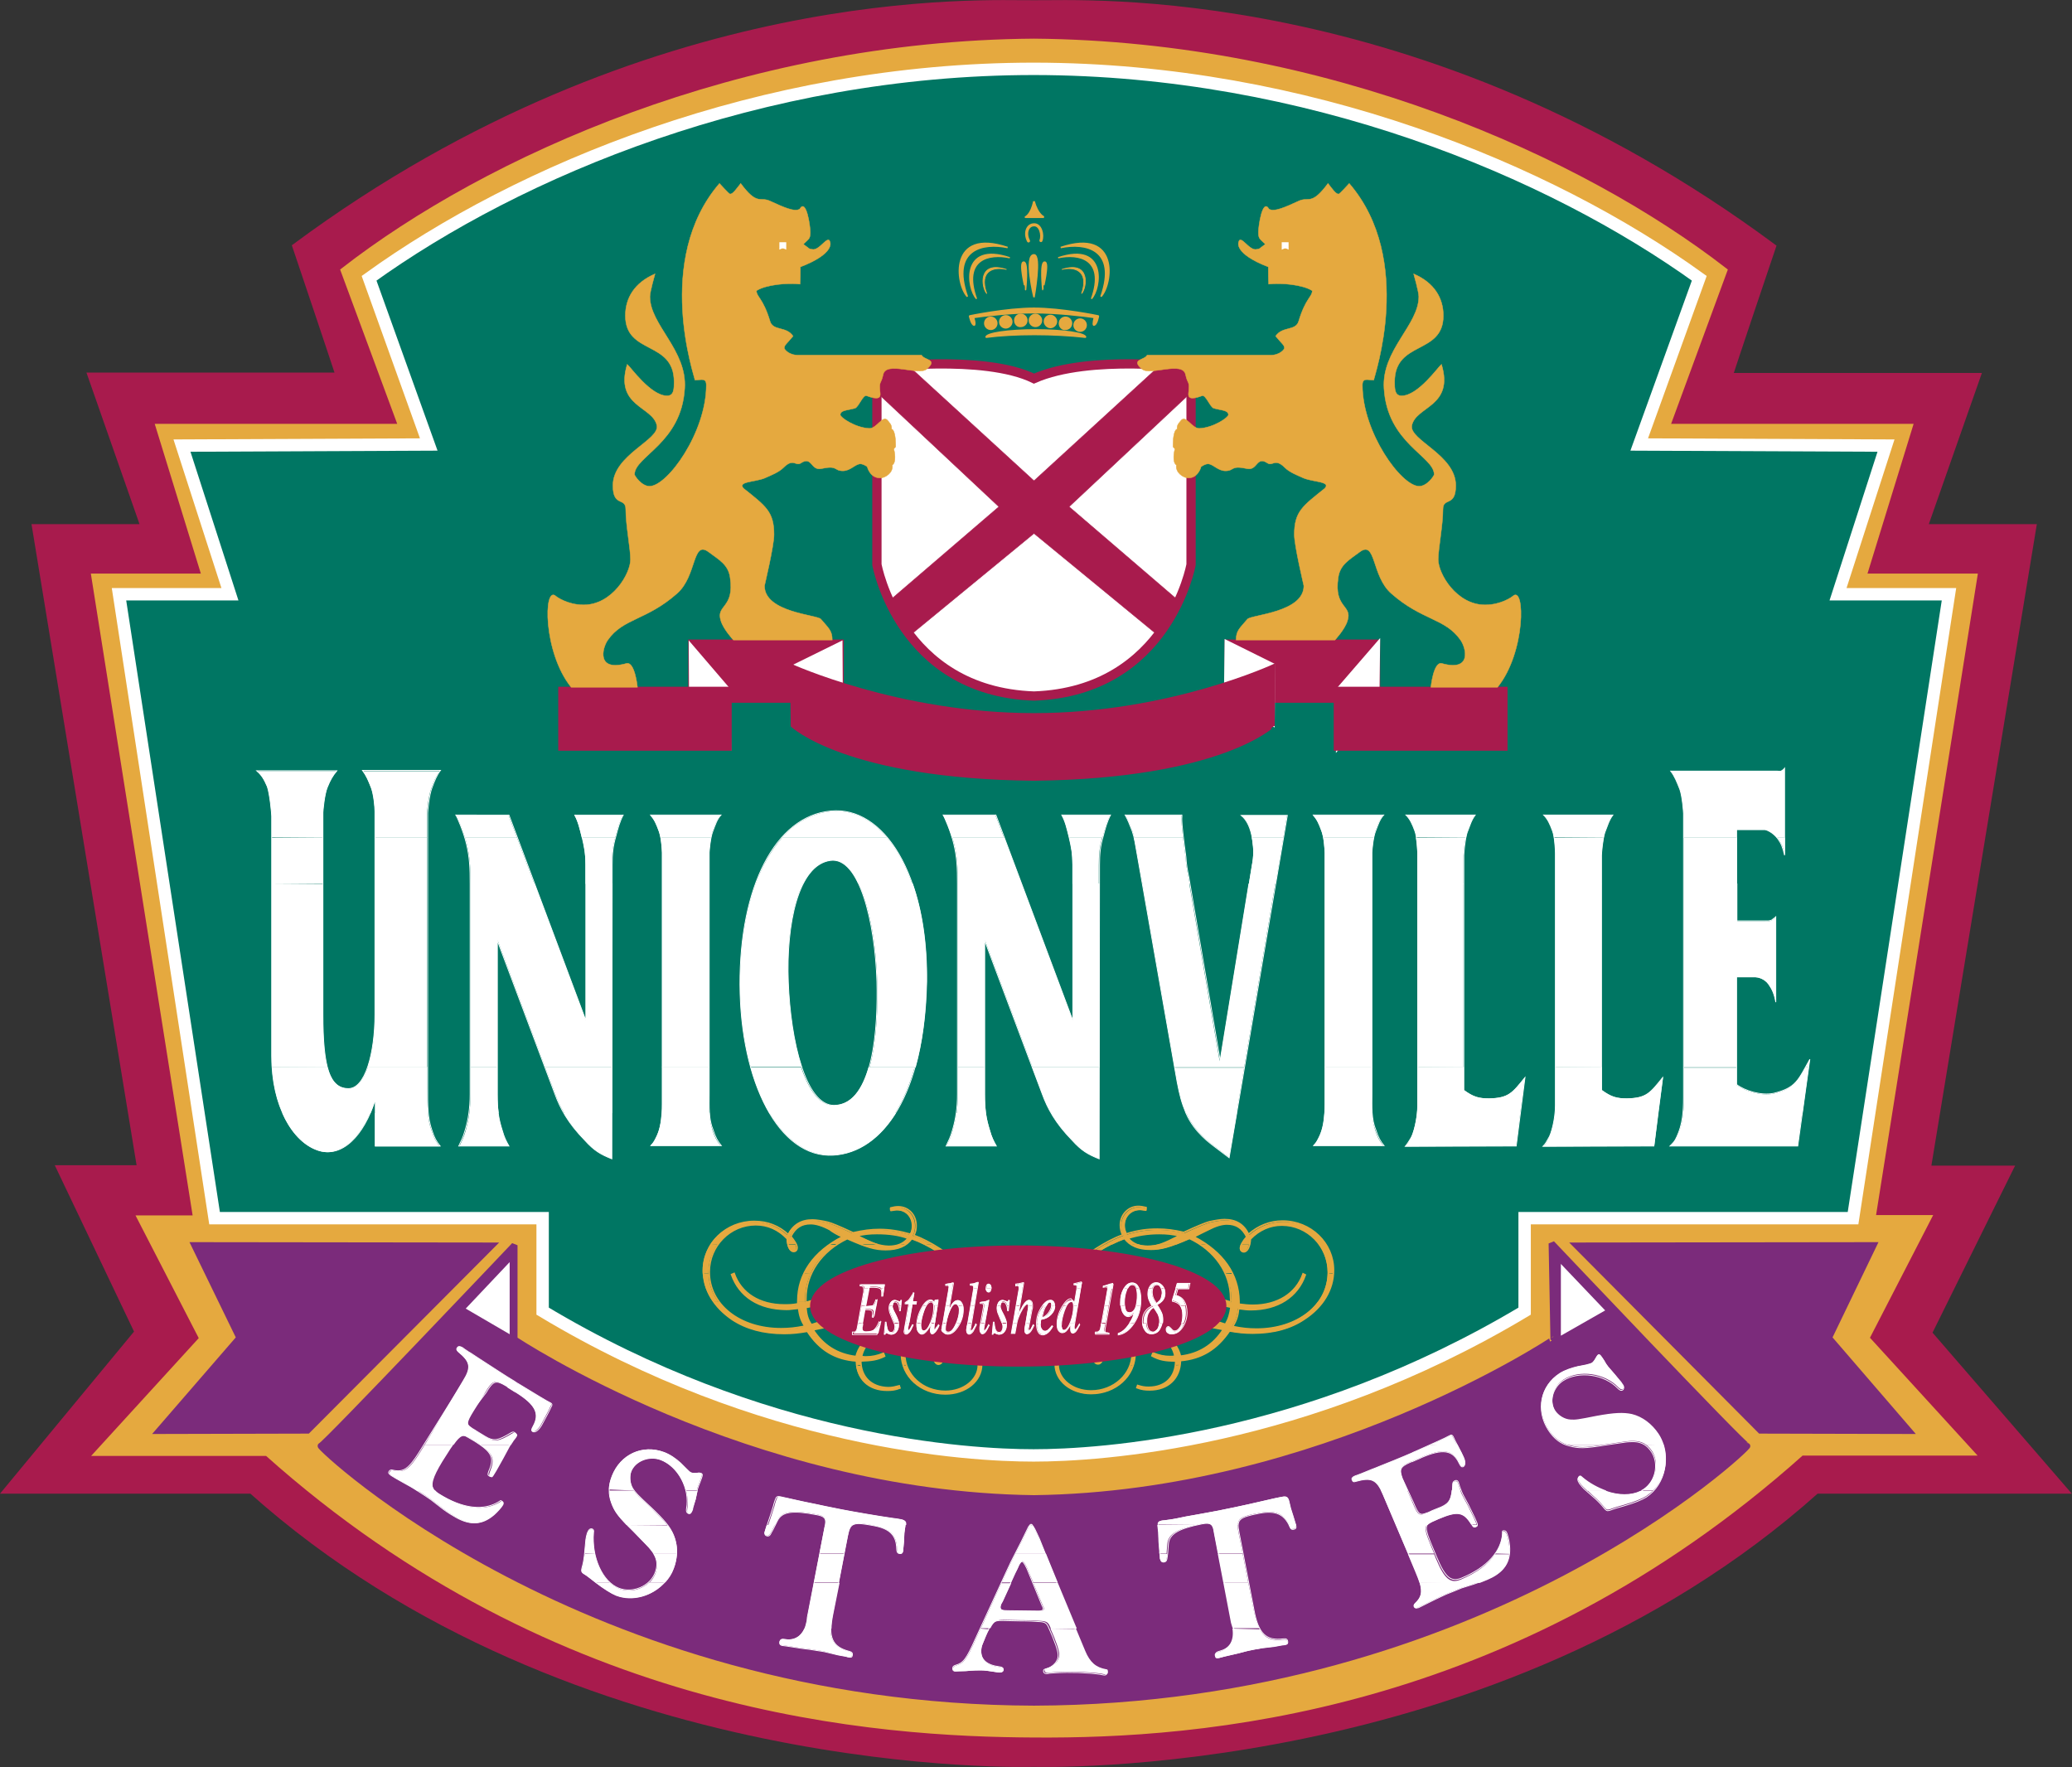 <?xml version="1.0" encoding="utf-8"?>
<!-- Generator: Adobe Illustrator 22.0.1, SVG Export Plug-In . SVG Version: 6.00 Build 0)  -->
<svg version="1.1" id="Layer_1" xmlns="http://www.w3.org/2000/svg" xmlns:xlink="http://www.w3.org/1999/xlink" x="0px" y="0px"
	 viewBox="0 0 565.9 482.7" style="enable-background:new 0 0 565.9 482.7;" xml:space="preserve">
<rect x="0" y="0" width="565.9" height="482.7" fill="#333333" stroke="none"/>
<style type="text/css">
	.st0{fill:#A81B4D;stroke:#A81B4D;stroke-width:1.691;stroke-miterlimit:3.864;}
	.st1{fill:#E5A93F;stroke:#E5A93F;stroke-width:1.691;stroke-miterlimit:3.864;}
	.st2{fill:#FFFFFF;stroke:#000000;stroke-width:1.691;stroke-miterlimit:3.864;}
	.st3{fill:#007663;stroke:#FFFFFF;stroke-width:3.383;stroke-miterlimit:3.864;}
	.st4{fill:#7B2B7B;stroke:#7B2B7B;stroke-width:1.691;stroke-miterlimit:3.864;}
	
		.st5{fill-rule:evenodd;clip-rule:evenodd;fill:#7B2B7B;stroke:#7B2B7B;stroke-width:1.691;stroke-linejoin:bevel;stroke-miterlimit:3.864;}
	.st6{fill:#FFFFFF;}
	
		.st7{fill-rule:evenodd;clip-rule:evenodd;fill:#E5A93F;stroke:#E5A93F;stroke-width:0.408;stroke-linejoin:bevel;stroke-miterlimit:3.864;}
	
		.st8{fill-rule:evenodd;clip-rule:evenodd;fill:#E5A93F;stroke:#E5A93F;stroke-width:0.339;stroke-linejoin:bevel;stroke-miterlimit:3.864;}
	
		.st9{fill-rule:evenodd;clip-rule:evenodd;fill:#E5A93F;stroke:#E5A93F;stroke-width:0.2;stroke-linejoin:bevel;stroke-miterlimit:3.864;}
	.st10{fill:none;stroke:#E5A93F;stroke-width:0.846;stroke-linecap:round;stroke-linejoin:round;stroke-miterlimit:3.864;}
	.st11{fill:#E5A93F;stroke:#E5A93F;stroke-width:0.503;stroke-linejoin:bevel;stroke-miterlimit:3.864;}
	.st12{fill:#E5A93F;stroke:#E5A93F;stroke-width:0.408;stroke-linejoin:bevel;stroke-miterlimit:3.864;}
	.st13{fill:none;stroke:#000000;stroke-width:0.115;stroke-miterlimit:3.864;}
	.st14{fill:#FFFFFF;stroke:#A81B4D;stroke-width:2.536;stroke-miterlimit:3.864;}
	.st15{fill-rule:evenodd;clip-rule:evenodd;fill:#A81B4D;stroke:#A81B4D;stroke-width:0.115;stroke-miterlimit:3.864;}
	.st16{fill:#A81B4D;stroke:#A81B4D;stroke-width:0.475;stroke-miterlimit:3.864;}
	.st17{fill:#FFFFFF;stroke:#FFFFFF;stroke-width:0.475;stroke-miterlimit:3.864;}
	.st18{fill:#E5A93F;stroke:#E5A93F;stroke-width:0.115;stroke-miterlimit:3.864;}
	.st19{fill-rule:evenodd;clip-rule:evenodd;fill:#FFFFFF;stroke:#FFFFFF;stroke-width:0.475;stroke-miterlimit:3.864;}
	.st20{fill-rule:evenodd;clip-rule:evenodd;fill:#FFFFFF;}
	.st21{fill:none;stroke:#FFFFFF;stroke-width:0.222;stroke-miterlimit:3.864;}
	.st22{fill-rule:evenodd;clip-rule:evenodd;fill:#E5A93F;}
	.st23{fill:none;stroke:#E5A93F;stroke-width:0.428;stroke-miterlimit:3.864;}
</style>
<g>
	<path class="st0" d="M282.9,0.9c12,0.2,104.3-5.4,201.3,66.5c0,0-11.8,34.9-11.8,35.3h67.7L525.6,144h29.7l-28.8,175.2H549
		l-22.2,44.9l37.2,43h-67.9c-88.1,78.8-213.7,74.6-213.7,74.6s-125.6,4.2-213.7-74.6H1.8l35.8-43.3l-21.3-44.7h22L9.6,144h29.7
		l-14.5-41.4h67.7c0-0.3-11.8-35.3-11.8-35.3C177.7-4.5,270,1.1,282,0.9H282.9L282.9,0.9z"/>
	<path class="st1" d="M73,396.8H26.8l28.5-31.2l-16.9-32.8l15.2,0L25.8,157.5H56l-12.6-40.9h66.3L93.9,73.9
		c39-30.3,108.4-61.9,188.5-62.5c80.1,0.7,149.5,32.3,188.5,62.5l-15.7,42.7h66.3l-12.6,40.9h30.3l-27.8,175.2l15.2,0l-16.9,32.8
		l28.5,31.2h-46.2c-79.6,71.2-164.9,77.3-209.4,77C240.2,473.5,152.6,468,73,396.8L73,396.8z"/>
	<polygon class="st2" points="243.1,114.2 243.1,114.2 243.1,114.2 	"/>
	<polygon class="st2" points="260,356.1 260,356.1 260,356.1 	"/>
	<polygon class="st2" points="278.6,356.1 278.6,356.1 278.6,356.1 	"/>
	<path class="st3" d="M282.5,18.8c74.7,0.1,140.8,27.8,181.6,57.2l-16.4,45.4l67.4,0.3l-13.1,40.6h30.3l-26.2,170.4h-89.7v25.4
		c-60.1,36-116.3,39.4-134.1,39.4c-17.8,0-74-3.3-134.1-39.4v-25.4H58.6L32.5,162.3h30.3l-13.1-40.6l67.4-0.3L100.8,76
		c40.8-29.4,106.9-57.2,181.6-57.2H282.5L282.5,18.8z"/>
	<polygon class="st4" points="134.3,340.2 53.1,340.1 65.4,365.4 43.4,390.8 84,390.7 134.3,340.2 	"/>
	<path class="st5" d="M282.4,409.2c-78.5-1-141.9-43.4-141.9-43.4l0-25.7c0,0-52,54.8-52.9,54.8c-1,0,72,69.7,194.8,70.1
		c122.8-0.4,195.8-70.1,194.8-70.1c-1,0-53.4-55.3-53.4-55.3l0.5,26.2C424.3,365.8,360.9,408.2,282.4,409.2
		C251.6,409.6,313.2,409.6,282.4,409.2L282.4,409.2z"/>
	<polygon class="st4" points="430.6,340.2 511.7,340.1 499.5,365.4 521.4,390.8 480.8,390.7 430.6,340.2 	"/>
	<polygon class="st6" points="139.2,344.7 127.2,357.4 139.2,364.4 139.2,344.7 	"/>
	<polygon class="st6" points="426.3,345.2 438.4,357.9 426.3,364.8 426.3,345.2 	"/>
	<polygon class="st1" points="271.8,90.5 271.8,90.5 271.8,90.5 	"/>
	<polygon class="st1" points="288.8,90.5 288.8,90.5 288.8,90.5 	"/>
	<path class="st7" d="M275.2,67.6c-16.1-5.4-14.2,10-11,13.4C259.6,67.9,268.6,66.2,275.2,67.6L275.2,67.6z"/>
	<path class="st8" d="M275.8,70.4c-13.4-4.5-11.8,8.3-9.1,11.2C262.8,70.6,270.3,69.2,275.8,70.4L275.8,70.4z"/>
	<path class="st9" d="M274.9,73.6c-7.9-2.6-6.9,4.9-5.4,6.6C267.2,73.7,271.7,72.8,274.9,73.6L274.9,73.6z"/>
	<path class="st7" d="M289.7,67.6c16.1-5.4,14.2,10,11,13.4C305.3,67.9,296.3,66.2,289.7,67.6L289.7,67.6z"/>
	<path class="st8" d="M289,70.4c13.4-4.5,11.8,8.3,9.1,11.2C302,70.6,294.5,69.2,289,70.4L289,70.4z"/>
	<path class="st9" d="M290,73.6c7.9-2.6,6.9,4.9,5.4,6.6C297.6,73.7,293.2,72.8,290,73.6L290,73.6z"/>
	<path class="st7" d="M279.6,71.6c1.3-0.1,0.5,7.5,0.5,7.5S278.2,71.5,279.6,71.6L279.6,71.6z"/>
	<path class="st7" d="M282.4,69.6c2.1,0,0,11.6,0,11.6S279.6,69.6,282.4,69.6L282.4,69.6z"/>
	<path class="st7" d="M285.3,71.6c-1.3-0.1-0.5,7.5-0.5,7.5S286.7,71.5,285.3,71.6L285.3,71.6z"/>
	<path class="st10" d="M280.9,65.8c-1.1-2.1-0.3-4.4,1.5-4.4c1.8-0.1,2.5,2.8,1.9,4.3"/>
	<path class="st11" d="M282.4,55c1,3.7,2.7,4.3,2.7,4.3h-5C280,59.3,281.6,58.8,282.4,55L282.4,55z"/>
	<path class="st12" d="M265.9,86.7c0,0,0.6,1.8,0.2,2.1c-0.8,0-1.3-2.5-1.3-2.5s10-2.1,17.6-2.1s17.6,2.1,17.6,2.1s-0.4,2.5-1.3,2.5
		c-0.3-0.3,0.2-2.1,0.2-2.1c-2.7-0.4-10.1-1.3-16.5-1.3C276,85.4,268.7,86.3,265.9,86.7L265.9,86.7z"/>
	<path class="st12" d="M269.3,92.1c0-1.1,6.1-2,13.6-2c7.5,0,13.6,0.9,13.6,2C287.7,91.1,277.1,91.1,269.3,92.1L269.3,92.1z"/>
	<path class="st1" d="M269.6,88.3c0-0.6,0.5-1,1-1c0.6,0,1,0.5,1,1c0,0.6-0.5,1-1,1C270.1,89.3,269.6,88.9,269.6,88.3L269.6,88.3z"
		/>
	<path class="st1" d="M273.7,87.9c0-0.6,0.5-1,1-1c0.6,0,1,0.5,1,1s-0.5,1-1,1C274.2,88.9,273.7,88.5,273.7,87.9L273.7,87.9z"/>
	<path class="st1" d="M277.8,87.5c0-0.6,0.5-1,1-1c0.6,0,1,0.5,1,1c0,0.6-0.5,1-1,1C278.2,88.6,277.8,88.1,277.8,87.5L277.8,87.5z"
		/>
	<path class="st1" d="M285.9,87.8c0-0.6,0.5-1,1-1s1,0.5,1,1s-0.5,1-1,1S285.9,88.3,285.9,87.8L285.9,87.8z"/>
	<path class="st1" d="M290,88.3c0-0.6,0.5-1,1-1c0.6,0,1,0.5,1,1c0,0.6-0.5,1-1,1C290.4,89.4,290,88.9,290,88.3L290,88.3z"/>
	<path class="st1" d="M294,88.8c0-0.6,0.5-1,1-1c0.6,0,1,0.5,1,1c0,0.6-0.5,1-1,1C294.5,89.8,294,89.4,294,88.8L294,88.8z"/>
	<path class="st1" d="M281.8,87.5c0-0.6,0.5-1,1-1s1,0.5,1,1c0,0.6-0.5,1-1,1S281.8,88.1,281.8,87.5L281.8,87.5z"/>
	<path class="st13" d="M229.6,176.8c0.1,0.2,0.2,0.4,0.3,0.6"/>
	<path class="st14" d="M239.5,100.4v53.8c0,0,6.2,34.6,42.9,35.9c36.7-1.3,42.9-35.9,42.9-35.9v-53.8c0,0-27.7-3.7-42.9,3
		C268.7,96.7,239.5,100.4,239.5,100.4L239.5,100.4z"/>
	<path class="st15" d="M282.4,131.3l-34.5-31.6l-8.4,0.7v6.8l33.3,31.2l-29.7,25.5c0,0,2.6,6.5,5.6,9.5l33.7-27.7l33.7,27.7
		c3.1-3,5.6-9.5,5.6-9.5l-29.7-25.5l33.3-31.2v-6.8l-8.4-0.7L282.4,131.3L282.4,131.3L282.4,131.3z"/>
	<polygon class="st16" points="188.2,174.9 230.2,174.9 230.2,191.7 188.2,191.7 188.2,174.9 	"/>
	<polygon class="st6" points="188.1,174.9 199.5,188.2 199.7,205 188.2,191.7 188.1,174.9 	"/>
	<polygon class="st6" points="216.7,181.5 230.1,174.9 230.2,191.7 216.9,198.3 216.7,181.5 	"/>
	<polygon class="st16" points="334.7,174.9 376.7,174.9 376.7,191.7 334.7,191.7 334.7,174.9 	"/>
	<polygon class="st16" points="152.7,187.8 199.6,187.8 199.6,204.8 152.7,204.8 152.7,187.8 	"/>
	<polygon class="st17" points="376.7,174.9 365.2,188.2 365.1,205 376.5,191.7 376.7,174.9 	"/>
	<polygon class="st16" points="364.5,187.8 411.5,187.8 411.5,204.8 364.5,204.8 364.5,187.8 	"/>
	<path class="st18" d="M236.9,127.5c-0.7-0.5-1.4-0.8-1.9-0.8c-1.4,0-2.7,1.9-4.8,1.9c-2.5,0-1.3-1.6-5.9-0.6
		c-2.9,0.6-2.5-3.6-5.6-1.5c-1.4,0.9-2-1.5-4.7,1.2c-1.3,1.3-3.4,2.1-5.2,2.9c-2.8,1.1-7.5,0.9-5.7,2.8c6,4.8,8.3,6.3,8.3,12.6
		c0,3.1-2.6,13.9-2.6,14c0,7.3,14.4,7.9,15.4,9.1c2.1,2.5,3.1,3.1,3.1,5.7h-27c0,0-2.7-2.9-3.4-5.2c-1.5-4.5,3.8-3.3,2.5-11.9
		c-0.5-3.5-3-4.8-5.8-6.9c-4.6-3.5-3.2,6.5-8.7,11.3c-8.4,7.4-14.7,6.7-18.9,12.7c-1.6,2.3-3.1,8.7,5.1,6.4c2.3-0.6,3,6.5,3,6.5H156
		c-7.7-9.5-7.6-27.9-4.2-24.9c0.2,0.2,3.2,2.4,7.6,2.4c7.8,0,12.8-8.5,12.8-12.4c0-2.9-1.3-9.4-1.3-13.7c0-3.4-3.5-0.5-3.5-6.5
		c0-8.4,12.8-12.4,12-16.4c-1.1-5.3-11.6-5.1-8.1-16.7c0.9,0.7,6.4,8.6,10.9,8.6c1.9,0,1.9-2,1.9-3.8c0-11.4-13.3-7.3-13.3-18.1
		c0-4.8,2.5-9,8.1-11.4c0,0-1.4,4.9-1.4,6.2c0,7.8,10.2,14.6,9.5,25.1c-0.9,15-13.7,18.5-13.7,23.5c0,0.3,1.9,3.2,4.1,3.2
		c4.9,0,15.5-14.7,15.5-27.6c0-2.1-1.3-1.4-3.1-1.4c0-0.7-11.3-32.8,6.7-53.7c0.2,0.2,2.6,2.9,2.9,2.9c0.8,0,1.7-1.4,2.9-2.9
		c4.6,6.2,5.2,3.5,8,4.8c3.5,1.6,6.7,3.1,8.1,2.2c1.8-3.1,2.9,4.7,2.9,6.3c0,1.9-0.4,1.8-1.9,3.3c2,1.4,1.3,1.2,2.4,1.4
		c2,0.5,4.4-4.2,4.9-2c0,0,1.5,3.1-8.1,6.8c0,1,0,3.4-0.1,4.7c-3.2-0.4-9.3,0.1-11.9,1.8c0,1.7,1.8,2,3.7,8.3
		c0.8,2.8,4.4,1.3,6.3,4.1c-1.7,2.1-2.4,2.4-2.4,3.3c0,0.2,1.1,1.9,3.8,1.9l33.7,0c0.7,1.4,4.6,1.1,1.4,3.8
		c-2.2,1.9-11.1-2.3-11.9,1.5c-0.6,2.9-1.2,1.4-0.8,5.2c0.1,1.1-0.5,1.8-3.7,0.6c-1-0.4-2.2,3.1-3.2,3.4c-2.1,0.6-4,0.5-4,1.8
		c0,0.7,4,3.5,7.9,3.7c2.1,0.1,3.7-3.9,5.1-2.1c0.5,0.7,1.1,1.1,1,2.3c0.8,0.1,1.1,2.5,1.1,3.8c0.1,1.7-0.1,0.8-0.5,1.7
		c0.2,0.4,0.8,3.6-0.4,4.3c0.3,2.2-2,3.4-2.9,3.5C237.7,130.9,236.8,127.5,236.9,127.5L236.9,127.5z"/>
	<path class="st18" d="M328,127.5c0.7-0.5,1.4-0.8,1.9-0.8c1.4,0,2.7,1.9,4.8,1.9c2.5,0,1.3-1.6,5.9-0.6c2.9,0.6,2.5-3.6,5.6-1.5
		c1.4,0.9,2-1.5,4.7,1.2c1.3,1.3,3.4,2.1,5.2,2.9c2.8,1.1,7.5,0.9,5.7,2.8c-6,4.8-8.3,6.3-8.3,12.6c0,3.1,2.6,13.9,2.6,14
		c0,7.3-14.4,7.9-15.4,9.1c-2.1,2.5-3.1,3.1-3.1,5.7h27c0,0,2.7-2.9,3.4-5.2c1.5-4.5-3.8-3.3-2.5-11.9c0.5-3.5,3-4.8,5.8-6.9
		c4.6-3.5,3.2,6.5,8.7,11.3c8.4,7.4,14.7,6.7,18.9,12.7c1.6,2.3,3.1,8.7-5.1,6.4c-2.3-0.6-3,6.5-3,6.5h18.2
		c7.7-9.5,7.6-27.9,4.2-24.9c-0.2,0.2-3.2,2.4-7.6,2.4c-7.8,0-12.8-8.5-12.8-12.4c0-2.9,1.3-9.4,1.3-13.7c0-3.4,3.5-0.5,3.5-6.5
		c0-8.4-12.8-12.4-12-16.4c1.1-5.3,11.6-5.1,8.1-16.7c-0.9,0.7-6.4,8.6-10.9,8.6c-1.9,0-1.9-2-1.9-3.8c0-11.4,13.3-7.3,13.3-18.1
		c0-4.8-2.5-9-8.1-11.4c0,0,1.4,4.9,1.4,6.2c0,7.8-10.2,14.6-9.5,25.1c0.9,15,13.7,18.5,13.7,23.5c0,0.3-1.9,3.2-4.1,3.2
		c-4.9,0-15.5-14.7-15.5-27.6c0-2.1,1.3-1.4,3.1-1.4c0-0.7,11.3-32.8-6.7-53.7c-0.2,0.2-2.6,2.9-2.9,2.9c-0.8,0-1.7-1.4-2.9-2.9
		c-4.6,6.2-5.2,3.5-8,4.8c-3.5,1.6-6.7,3.1-8.1,2.2c-1.8-3.1-2.9,4.7-2.9,6.3c0,1.9,0.4,1.8,1.9,3.3c-2,1.4-1.3,1.2-2.4,1.4
		c-2,0.5-4.4-4.2-4.9-2c0,0-1.5,3.1,8.1,6.8c0,1,0,3.4,0.1,4.7c3.2-0.4,9.3,0.1,11.9,1.8c0,1.7-1.8,2-3.7,8.3
		c-0.8,2.8-4.4,1.3-6.3,4.1c1.7,2.1,2.4,2.4,2.4,3.3c0,0.2-1.1,1.9-3.8,1.9l-33.7,0c-0.7,1.4-4.6,1.1-1.4,3.8
		c2.2,1.9,11.1-2.3,11.9,1.5c0.6,2.9,1.2,1.4,0.8,5.2c-0.1,1.1,0.5,1.8,3.7,0.6c1-0.4,2.2,3.1,3.2,3.4c2.1,0.6,4,0.5,4,1.8
		c0,0.7-4,3.5-7.9,3.7c-2.1,0.1-3.7-3.9-5.1-2.1c-0.5,0.7-1.1,1.1-1,2.3c-0.8,0.1-1.1,2.5-1.1,3.8c-0.1,1.7,0.1,0.8,0.5,1.7
		c-0.2,0.4-0.8,3.6,0.4,4.3c-0.3,2.2,2,3.4,2.9,3.5C327.1,130.9,328.1,127.5,328,127.5L328,127.5z"/>
	<polygon class="st17" points="348,181.5 334.7,174.9 334.5,191.7 347.9,198.3 348,181.5 	"/>
	<path class="st16" d="M282.4,213c-51.4-0.5-66.2-14.7-66.2-14.7l-0.2-16.8c0,0,29.4,13.5,66.4,13.5c37,0,65.7-13.5,65.7-13.5
		l-0.2,16.8C347.9,198.2,333.8,212.4,282.4,213L282.4,213L282.4,213z"/>
	<path class="st19" d="M214.5,66.4v1.4c-0.6-0.3-1-0.2-1.4,0v-1.4H214.5L214.5,66.4z"/>
	<path class="st19" d="M350.3,66.4v1.4c0.6-0.3,1-0.2,1.4,0v-1.4H350.3L350.3,66.4z"/>
	<path class="st20" d="M219.7,444.8c-1,2.2-2.8,3.3-5.2,2.9c-1.1-0.2-1.4,0-1.6,0.6c-0.1,0.6,0,0.8,0.5,1l1.5,0.2l3.9,0.6l2.4,0.3
		c0.5,0.1,1.3,0.2,2.5,0.4l0.7,0.1c0.4,0.1,0.7,0.1,1,0.2l3.4,0.9l2.2,0.4c0.3,0.1,0.6,0.2,0.8,0.2c0.6,0.1,0.8,0,0.9-0.5
		c0.1-0.6-0.1-0.9-0.9-1.1c-3.5-0.9-5-2.7-5-6.3L219.7,444.8L219.7,444.8z M267.8,444.8l-1.3,2.9c-2.5,5.6-3.3,6.6-5.4,7.2
		c-0.6,0.2-0.8,0.4-0.8,0.9c0,0.5,0.2,0.7,0.7,0.7c0.4,0,1.4-0.1,2.8-0.1c2.3-0.2,3.3-0.2,4.1-0.2c1.2,0,2.4,0.2,3.7,0.4
		c0.6,0.1,1.2,0.2,1.5,0.2c0.6,0,1-0.3,1-0.7c0-0.5-0.3-0.7-1.1-0.8c-3.3-0.4-5.1-1.9-5-4.4c0-0.6,0.1-1.2,0.4-1.9l0.9-2.2
		c0.3-0.7,0.6-1.3,0.9-1.8L267.8,444.8L267.8,444.8z M286.9,444.8c1.5,3.3,2.5,6.2,2.4,7.2c0,1.5-1.4,3.1-3.3,3.6
		c-0.5,0.1-0.7,0.2-0.7,0.6c0,0.4,0.3,0.7,0.8,0.7c0.2,0,0.4,0,0.8-0.1c0.9-0.1,4.1-0.3,6.8-0.2l0.8,0c0.7,0,1.8,0.1,3.5,0.2
		c1.3,0.1,2.2,0.2,2.8,0.3c0.6,0.1,0.9,0.2,1.1,0.2c0.5,0,0.7-0.2,0.7-0.6c0-0.6-0.1-0.8-0.5-0.8c-2.8-0.5-4.4-1.9-5.7-5l-2.5-6
		L286.9,444.8L286.9,444.8z M336.6,444.8c0.5,3.2-0.8,5.5-3.6,6.3c-1.1,0.3-1.3,0.5-1.2,1.1c0.1,0.6,0.3,0.8,0.9,0.7l1.5-0.4
		l3.9-0.9l2.3-0.6c0.5-0.1,1.3-0.3,2.4-0.5l0.7-0.1c0.4-0.1,0.7-0.1,1-0.2l3.5-0.4l2.2-0.4c0.4,0,0.6-0.1,0.8-0.1
		c0.6-0.1,0.8-0.3,0.7-0.8c-0.1-0.6-0.4-0.8-1.2-0.7c-3.1,0.4-5.1-0.3-6.4-2.8L336.6,444.8L336.6,444.8z"/>
	<path class="st20" d="M162.6,432.2C162.6,432.2,162.7,432.3,162.6,432.2c2.4,1.8,4.4,3.1,5.6,3.6c4.6,1.8,10.1,0.1,13.4-3.6l-4.3,0
		c-2.1,2-5.4,2.8-8.2,1.7c-0.9-0.4-1.8-0.9-2.6-1.7L162.6,432.2L162.6,432.2z M222.3,432.2l-1.8,9.5l-0.1,1.1l-0.1,0.3
		c-0.1,0.6-0.3,1.2-0.5,1.7l7.3,0c0-1.1,0.2-2.5,0.5-4l1.7-8.5H222.3L222.3,432.2z M273.6,432.2l-5.7,12.5l2.6,0
		c1-2,1.8-2.3,3.6-2.3l4.6,0.1c2.6,0,4.5,0.1,5.7,0.2c1.4,0.1,1.9,0.4,2.4,1.6c0.1,0.2,0.1,0.3,0.2,0.5l7.1,0l-5.2-12.5l-6.7,0
		l2.6,6.2l0,0l0.2,0.4c0.1,0.2,0.1,0.2,0.1,0.5c0,0.4-0.4,0.6-1.1,0.6l-0.7,0l-7.9-0.1c-1.6,0-2.1-0.2-2.1-1c0-0.2,0.1-0.5,0.2-0.8
		l0.4-0.7l2.3-5H273.6L273.6,432.2z M334.1,432.2l2.1,11l0.3,1l0.1,0.3c0,0.1,0,0.2,0,0.2l7.4,0c-0.7-1.2-1.2-2.9-1.6-5l-1.5-7.5
		L334.1,432.2L334.1,432.2z M387.7,432.2c0.8,2.8,0.4,4.1-1.3,5.7c-0.3,0.3-0.4,0.6-0.3,0.9c0.2,0.4,0.4,0.5,1,0.3l0.1,0l1.4-0.7
		l2.4-1.2c1.2-0.6,2.5-1.2,3.8-1.8c1.7-0.7,3.1-1.2,4.2-1.7l3.2-1c0.6-0.2,1.2-0.4,1.9-0.7L387.7,432.2L387.7,432.2z"/>
	<path class="st20" d="M159.7,424.4c-0.2,1.4-0.4,2.8-0.6,3.4c-0.3,1.1-0.3,1.3-0.2,1.6c0.2,0.3,0.3,0.4,1.3,1
		c0.7,0.5,0.8,0.6,2.4,1.8l3.9,0c-1.9-1.8-3.3-4.6-4-7.8L159.7,424.4L159.7,424.4z M178.5,424.4c1.1,1.8,1.2,3.4,0.5,5.4
		c-0.4,0.9-0.9,1.8-1.6,2.4l4.3,0c1-1.1,1.8-2.3,2.3-3.7c0.5-1.3,0.8-2.7,0.9-4.1L178.5,424.4L178.5,424.4z M223.8,424.4l-1.5,7.8
		h6.8l1.5-7.8H223.8L223.8,424.4z M277.3,424.4l-1.1,2.2l-1.4,3l-1.2,2.6h2.5l1.2-2.6l0.6-1.2c0.4-0.9,0.6-1.4,0.7-1.4
		c0.2-0.4,0.4-0.6,0.7-0.6c0.3,0,1.1,1.3,1.8,3.2l1.1,2.6l6.7,0l-3.2-7.8L277.3,424.4L277.3,424.4z M316.7,424.4l0.1,1.3
		c0,0.1,0,0.1,0.1,0.3c0.1,0.5,0.5,0.8,1,0.7c0.5-0.1,0.7-0.4,0.8-1.4l0.1-0.8l0-0.1H316.7L316.7,424.4z M332.6,424.4l1.5,7.8l6.8,0
		l-1.5-7.8L332.6,424.4L332.6,424.4z M384.5,424.4l2,4.8c0.5,1.2,0.9,2.2,1.2,3.1l16.5,0c0.8-0.3,1.5-0.6,2-0.8c3.8-1.6,5.7-3.8,6-7
		l-3.9,0c-1.8,2.7-5,5.1-9.3,6.9c-2.9,1.2-4.5-0.1-6.9-5.9l-0.4-1H384.5L384.5,424.4z"/>
	<path class="st20" d="M171.2,416.5c0.5,0.5,1.1,1.1,1.8,1.8l3.4,3.5c0.9,0.9,1.7,1.8,2.2,2.6l6.3,0c0.1-1.7-0.2-3.4-0.8-4.9
		c-0.4-1-1-1.9-1.7-2.9L171.2,416.5L171.2,416.5z M209.4,416.5l-0.5,1.6c0,0.1,0,0.1-0.1,0.3c-0.1,0.5,0.1,0.9,0.6,1
		c0.5,0.1,0.8-0.1,1.2-1l0.4-0.7l0.6-1.2H209.4L209.4,416.5z M225.3,416.5l-0.1,0.5l-1.4,7.3l6.8,0l1-5c0.3-1.5,0.6-2.4,1.3-2.9
		L225.3,416.5L225.3,416.5z M237.8,416.5c0.3,0,0.6,0.1,1,0.2c4.3,0.8,6.1,2.6,6.2,6.3c0,0.8,0.2,1.2,0.7,1.3c0.6,0.1,0.9-0.1,1-0.9
		c0-0.1,0-0.1,0-0.3l0.2-2.1l0.1-2.3l0.3-2.1c0,0,0-0.1,0-0.1L237.8,416.5L237.8,416.5z M281.3,416.5c-0.1,0.1-0.2,0.3-0.3,0.5
		c-0.1,0.2-0.8,1.6-2,4.1l-1.7,3.3h8.3l-1.7-4l0,0l-0.7-1.5c-0.5-1.1-0.9-1.9-1.2-2.3L281.3,416.5L281.3,416.5z M316.1,416.5
		c0,0.1,0,0.2,0,0.2c0.1,0.7,0.1,1.2,0.2,1.8l0.1,2.6l0.2,2.5l0,0.7h2l0.2-2.5c0.2-2.6,2.3-4.1,7.9-5.3L316.1,416.5L316.1,416.5z
		 M330.8,416.5c0.3,0.3,0.5,0.8,0.6,1.4l0.1,0.6l1.1,5.8l6.8,0l-1.2-6c-0.1-0.7-0.2-1.3-0.2-1.9L330.8,416.5L330.8,416.5z
		 M352,416.5c0,0.1,0.1,0.1,0.1,0.2c0.3,0.8,0.6,1,1.1,0.9c0.6-0.1,0.8-0.4,0.6-1.1L352,416.5L352,416.5z M381.2,416.5l3.3,7.8
		l7.2,0l-0.6-1.4c-1.7-4.1-2.2-5.6-1.3-6.5L381.2,416.5L381.2,416.5z M401.9,416.5c0.4,0.7,0.7,0.8,1.2,0.6c0.4-0.2,0.5-0.3,0.4-0.6
		L401.9,416.5L401.9,416.5z M162.5,424.4c-0.4-1.8-0.5-3.8-0.4-5.8c0.1-0.5,0-0.7-0.3-0.9c-0.6-0.2-1,0.1-1.4,1.1
		c-0.2,0.6-0.3,1.2-0.4,1.8l-0.3,3.2c0,0.2,0,0.3-0.1,0.5L162.5,424.4L162.5,424.4z M412.2,424.4c0.1-0.6,0.1-1.3,0-2.1
		c-0.1-1.2-0.5-2.8-0.8-3.5c-0.2-0.5-0.6-0.6-1-0.5c-0.1,0-0.2,0.1-0.1,0.4c-0.1,2-0.7,3.9-1.9,5.6L412.2,424.4L412.2,424.4z"/>
	<path class="st20" d="M114.1,407.1C114.2,407.1,114.2,407.2,114.1,407.1c1.7,1,2.9,1.9,3.9,2.6l2.7,2.1c1,0.8,2.5,1.8,3.4,2.3
		c4.2,2.6,7.5,2.6,10.9-0.3c0.9-0.8,2-2,2.4-2.7c0.3-0.5,0.2-0.9-0.2-1.1c-0.1-0.1-0.2-0.1-0.4,0.1c-4.3,2.8-10.2,2.1-16.7-2
		c-0.5-0.3-1-0.7-1.3-1.1L114.1,407.1L114.1,407.1z M166.4,407.1c0,1.2,0.2,2.3,0.6,3.5c0.7,2,1.6,3.3,4.1,5.9l11.1,0
		c-1-1.3-2.4-2.7-4.4-4.7c-3.3-3-4.1-3.8-4.7-4.7L166.4,407.1L166.4,407.1z M187.4,407.1c0.4,1.7,0.6,3.4,0.3,5.1
		c-0.1,0.7,0,1.1,0.4,1.3c0.4,0.1,0.7-0.1,1-0.8c0.1-0.2,0.2-0.4,0.2-0.7l0.7-2.5l0.5-2.3H187.4L187.4,407.1z M377.2,407.1
		c0.1,0.3,0.3,0.6,0.4,0.9l3.6,8.5l8.7,0c0.3-0.3,0.7-0.5,1.2-0.8l1.8-0.8c5.2-2.2,6.8-1.9,8.9,1.5c0,0,0,0,0,0l1.5,0
		c0-0.1-0.1-0.2-0.1-0.3l-0.6-1.4l-1.7-3.5l-1.4-2.6c-0.3-0.5-0.5-1.1-0.7-1.6l-2.3,0c-0.3,2.9-1,3.8-3.1,4.7l-2,0.8
		c-0.3,0.1-0.7,0.3-1.1,0.5c-0.3,0.1-0.6,0.3-0.8,0.3c-1.9,0.8-2.3,0.5-3.7-2.9l-1.5-3.5H377.2L377.2,407.1z M433.6,407.1l1.4,1.3
		c1.2,1,2.4,2.3,2.8,2.8c0.7,0.9,0.9,1,1.2,1.1c0.3,0,0.5,0,1.5-0.4c0.8-0.3,0.9-0.3,3-0.9c2.8-0.8,5-1.7,6.1-2.4
		c0.6-0.4,1.2-0.9,1.8-1.4l-3.4,0c-2.5,1.2-5.9,1.2-9.3,0L433.6,407.1L433.6,407.1z M211.7,416.5l0.6-1.2c1.2-2.5,4-3,10.7-1.7
		c2.3,0.4,2.7,1.1,2.4,2.8l0,0.1h7.6c0.8-0.6,2.2-0.5,4.9,0l9.6,0c0.1-0.9-0.2-1.3-1.3-1.5c-0.2,0-0.9-0.2-2-0.3
		c-4.2-0.6-10.6-1.7-14.2-2.4c-1.8-0.4-3.2-0.6-6.8-1.4c-2.5-0.5-4.4-0.9-5.7-1.2c-1.5-0.3-2.5-0.6-3.2-0.7
		c-0.3-0.1-0.7-0.2-0.9-0.2c-0.9-0.2-1.1,0-1.4,0.9c-0.2,0.6-0.4,1.2-0.5,1.7l-0.8,2.5l-0.8,2.4l-0.1,0.3H211.7L211.7,416.5z
		 M282,416.5c-0.1-0.1-0.2-0.2-0.3-0.2c-0.1,0-0.2,0.1-0.3,0.2L282,416.5L282,416.5z M326.8,416.5c0.4-0.1,0.9-0.2,1.3-0.3
		c1.4-0.3,2.2-0.2,2.7,0.3l7.3,0c0-1.9,1.3-2.5,5.9-3.3c4.2-0.8,6.6,0.1,8.1,3.3l1.8,0c0,0,0,0,0-0.1c0-0.1,0-0.1-0.1-0.3l-0.6-2
		l-0.7-2.2l-0.5-2.1c-0.3-1-0.7-1.2-1.8-1c-0.2,0-0.9,0.2-2,0.4c-4.2,1-10.5,2.4-14.1,3.1c-1.8,0.4-3.2,0.6-6.9,1.3
		c-2.5,0.4-4.4,0.8-5.8,1.1c-1.5,0.3-2.6,0.4-3.2,0.5c-0.4,0-0.7,0.1-0.9,0.1c-0.8,0.2-1,0.4-1,1.1L326.8,416.5L326.8,416.5z"/>
	<path class="st20" d="M116,394.6l-1.3,2.1c-2.9,4.6-4.3,5.6-7.3,4.9c-0.4-0.1-0.7,0-0.9,0.3c-0.3,0.4-0.2,0.6,0.3,1l0.1,0.1
		l1.3,0.8l2.3,1.3c1.1,0.6,2.3,1.3,3.5,2.1l4.7,0c-1.2-1.5-0.5-3.7,2.1-8l1.4-2.2c0.6-1,1.1-1.7,1.6-2.4L116,394.6L116,394.6z
		 M131.1,394.6c3.7,2.5,4.1,4,2.7,7.4c-0.3,0.8-0.3,1.1,0.1,1.3c0.4,0.3,0.6,0.2,0.9-0.3l0.8-1.3l1.9-3.4l1.4-2.6
		c0.2-0.4,0.4-0.8,0.7-1.1L131.1,394.6L131.1,394.6z M390.7,394.6l-3.9,1.7c-0.4,0.2-0.8,0.3-1.1,0.5c-1.4,0.6-3,1.3-5,2.1
		c-3.1,1.2-5.1,2.1-6,2.4c-1.5,0.6-2.5,1-2.7,1.1c-0.7,0.3-1.1,0.4-1.3,0.5c-0.3,0.1-0.6,0.2-0.8,0.3c-0.6,0.3-0.8,0.6-0.6,1
		c0.2,0.5,0.4,0.6,1,0.4c3.9-1.1,5.4-0.6,7,2.5l7.2,0l-1-2.3l-0.5-1.1c-0.9-2.5-0.6-3.2,2.1-4.4c0.2-0.1,0.4-0.2,0.6-0.2l2.1-0.9
		l0.4-0.2c5.8-2.5,8.6-2.1,10.3,1.5c0.5,1,0.7,1.1,1.1,1c0.6-0.3,0.7-1.3,0.1-2.6c-0.3-0.7-0.6-1.3-1.6-3.2
		c-0.1-0.1-0.1-0.2-0.2-0.3L390.7,394.6L390.7,394.6z M428.2,394.6c0.2,0,0.3,0.1,0.5,0.1c2.4,0.7,4.2,0.7,9.2-0.1L428.2,394.6
		L428.2,394.6z M449.6,394.6c0.6,0.4,1.1,1,1.6,1.7c2.1,3.3,1,8.2-2.4,10.4c-0.2,0.1-0.5,0.3-0.7,0.4l3.4,0
		c3.2-3.2,4.3-8.2,2.9-12.6L449.6,394.6L449.6,394.6z M173.1,407.1c-0.1-0.1-0.2-0.2-0.2-0.4c-0.8-1.3-1-3.3-0.5-4.7
		c1.1-2.9,4.9-4.4,8.1-3.2c3.3,1.3,5.9,4.6,6.8,8.3l3,0l0.1-0.5c0.2-0.6,0.4-1.2,0.7-1.9c0.1-0.4,0.3-0.7,0.4-1.1
		c0.3-0.8,0.3-1.1-0.1-1.3c-0.1,0-0.3-0.1-0.5-0.1l-1.2,0.1c-0.3,0-0.6,0-0.9-0.1c-0.4-0.1-0.8-0.5-1.5-1.2l-1.5-1.5
		c-1.3-1.2-2.9-2.3-4.5-2.9c-5.9-2.2-11.9,0.6-14.2,6.5c-0.5,1.3-0.8,2.5-0.8,3.7L173.1,407.1L173.1,407.1z M398.9,407.1
		c-0.1-0.3-0.2-0.5-0.3-0.8c-0.2-0.6-0.4-1.2-0.4-1.3c-0.2-0.4-0.5-0.6-0.9-0.4c-0.4,0.2-0.6,0.4-0.6,0.8c0,0.6-0.1,1.2-0.1,1.7
		L398.9,407.1L398.9,407.1z M438.7,407.1c-2.2-0.8-4.5-2-6.5-3.7c-0.4-0.4-0.6-0.5-0.9-0.3c-0.5,0.4-0.5,0.9,0.1,1.8
		c0.4,0.5,0.8,1,1.2,1.4l1,0.9H438.7L438.7,407.1z"/>
	<path class="st20" d="M123.9,394.6c1.9-2.7,2.7-2.9,4.4-1.8l1.7,1c0.4,0.3,0.8,0.5,1.2,0.8l8.4,0c0.2-0.4,0.5-0.7,0.7-1.1
		c0.4-0.5,0.8-1,0.8-1.1c0.3-0.4,0.2-0.7-0.2-0.9c-0.4-0.3-0.6-0.2-1,0c-3.6,2.2-4.8,2.4-7.1,1l-1.8-1.1c-0.3-0.2-0.7-0.4-1.1-0.7
		c-0.3-0.2-0.6-0.3-0.8-0.5c-1.7-1.1-1.7-1.6,0.2-4.7l3.3-5.3l0.6-1c1.5-2.2,2.3-2.3,4.8-0.8c0.2,0.1,0.4,0.2,0.5,0.4l1.9,1.2
		l0.4,0.2c5.4,3.4,6.6,5.9,4.7,9.3c-0.5,0.9-0.5,1.2-0.2,1.4c0.6,0.3,1.4-0.2,2.2-1.4c0.4-0.6,0.7-1.3,1.7-3.1
		c0.5-1,0.9-1.7,1.1-2.2c0.4-0.6,0.3-0.9-0.2-1.2c-0.2,0-0.3-0.2-0.4-0.2c-0.3-0.1-1.2-0.7-2.6-1.5l-5.6-3.4
		c-0.4-0.2-0.7-0.4-1.1-0.7c-1.3-0.8-2.8-1.7-4.6-2.9c-2.8-1.8-4.6-3-5.4-3.5c-1.4-0.9-2.2-1.5-2.5-1.6c-0.6-0.4-1-0.7-1.2-0.8
		c-0.2-0.2-0.5-0.4-0.7-0.5c-0.6-0.3-0.9-0.3-1.2,0.1c-0.3,0.5-0.2,0.7,0.2,1.1c3.4,2.8,3.7,4.3,1.4,8L116,394.6H123.9L123.9,394.6z
		 M397.9,394.6c-0.4-0.8-0.8-1.4-1-1.9c-0.3-0.7-0.6-0.8-1.1-0.5c-0.1,0.1-0.3,0.1-0.4,0.2c-0.3,0.2-1.2,0.6-2.7,1.3l-2.1,0.9H397.9
		L397.9,394.6z M437.9,394.6c0.2,0,0.3-0.1,0.5-0.1l4.8-0.7c3-0.5,5-0.3,6.4,0.8l4.8,0c-0.3-1-0.8-2.1-1.4-3
		c-1.8-2.7-4.4-4.7-7.3-5.4c-2.3-0.5-4.8-0.4-9.7,0.5c-5,1-5.7,1.1-7.1,1c-1.6-0.1-3.2-1.1-4.1-2.4c-1.7-2.6-0.7-6.6,2.2-8.5
		c4.3-2.8,11.3-1.8,15,2.1c0.5,0.5,0.9,0.7,1.3,0.4c0.3-0.2,0.4-0.7-0.1-1.3c-0.1-0.2-0.3-0.4-0.4-0.6l-1.7-2l-1.9-2.2
		c-0.4-0.5-0.8-1.1-1.1-1.7c-0.2-0.3-0.4-0.6-0.6-0.9c-0.5-0.7-0.7-0.9-1.1-0.6c-0.1,0.1-0.2,0.2-0.3,0.4l-0.6,1
		c-0.2,0.3-0.4,0.5-0.6,0.7c-0.3,0.2-0.9,0.4-1.8,0.6l-2.1,0.4c-1.7,0.4-3.6,1-5,1.9c-5.3,3.4-6.6,10-3.1,15.4
		c1.4,2.2,3.1,3.5,5.2,4.2L437.9,394.6L437.9,394.6z"/>
	<path class="st21" d="M132.8,380.3l0.6-1c1.5-2.2,2.3-2.3,4.8-0.8c0.2,0.1,0.4,0.2,0.5,0.4l1.9,1.2l0.4,0.2
		c5.4,3.4,6.6,5.9,4.7,9.3c-0.5,0.9-0.5,1.2-0.2,1.4c0.6,0.3,1.4-0.2,2.2-1.4c0.4-0.6,0.7-1.3,1.7-3.1c0.5-1,0.9-1.7,1.1-2.2
		c0.4-0.6,0.3-0.9-0.2-1.2c-0.2,0-0.3-0.2-0.4-0.2c-0.3-0.1-1.2-0.7-2.6-1.5l-5.6-3.4c-0.4-0.2-0.7-0.4-1.1-0.7
		c-1.3-0.8-2.8-1.7-4.6-2.9c-2.8-1.8-4.6-3-5.4-3.5c-1.4-0.9-2.2-1.5-2.5-1.6c-0.6-0.4-1-0.7-1.2-0.8c-0.2-0.2-0.5-0.4-0.7-0.5
		c-0.6-0.3-0.9-0.3-1.2,0.1c-0.3,0.5-0.2,0.7,0.2,1.1c3.4,2.8,3.7,4.3,1.4,8l-12.1,19.4c-2.9,4.6-4.3,5.6-7.3,4.9
		c-0.4-0.1-0.7,0-0.9,0.3c-0.3,0.4-0.2,0.6,0.3,1l0.1,0.1l1.3,0.8l2.3,1.3c1.1,0.6,2.4,1.3,3.6,2.1c1.6,1,2.8,1.8,3.8,2.5l2.7,2.1
		c1,0.8,2.5,1.8,3.4,2.3c4.2,2.6,7.5,2.6,10.9-0.3c0.9-0.8,2-2,2.4-2.7c0.3-0.5,0.2-0.9-0.2-1.1c-0.1-0.1-0.2-0.1-0.4,0.1
		c-4.3,2.8-10.2,2.1-16.7-2c-2.7-1.7-2.5-3.7,0.8-9l1.4-2.2c3.1-5,3.8-5.5,5.9-4.2l1.7,1c4.8,3,5.5,4.5,3.9,8.2
		c-0.3,0.8-0.3,1.1,0.1,1.3c0.4,0.3,0.6,0.2,0.9-0.3l0.8-1.3l1.9-3.4l1.4-2.6c0.4-0.7,0.9-1.5,1.4-2.2c0.4-0.5,0.8-1,0.8-1.1
		c0.3-0.4,0.2-0.7-0.2-0.9c-0.4-0.3-0.6-0.2-1,0c-3.6,2.2-4.8,2.4-7.1,1l-1.8-1.1c-0.3-0.2-0.7-0.4-1.1-0.7
		c-0.3-0.2-0.6-0.3-0.8-0.5c-1.7-1.1-1.7-1.6,0.2-4.7L132.8,380.3L132.8,380.3z M189.9,409.5l0.6-2.8c0.2-0.6,0.4-1.2,0.7-1.9
		c0.1-0.4,0.3-0.7,0.4-1.1c0.3-0.8,0.3-1.1-0.1-1.3c-0.1,0-0.3-0.1-0.5-0.1l-1.2,0.1c-0.3,0-0.6,0-0.9-0.1c-0.4-0.1-0.8-0.5-1.5-1.2
		l-1.5-1.5c-1.3-1.2-2.9-2.3-4.5-2.9c-5.9-2.2-11.9,0.6-14.2,6.5c-1,2.6-1.1,4.9-0.2,7.2c0.9,2.4,2,3.9,5.9,7.7l3.4,3.5
		c3,3,3.7,5.1,2.6,8c-1.4,3.6-6,5.6-9.8,4.2c-4.5-1.7-7.6-8.4-7-15.3c0.1-0.5,0-0.7-0.3-0.9c-0.6-0.2-1,0.1-1.4,1.1
		c-0.2,0.6-0.3,1.2-0.4,1.8l-0.3,3.2c-0.1,1.5-0.4,3.3-0.6,3.9c-0.3,1.1-0.3,1.3-0.2,1.6c0.2,0.3,0.3,0.4,1.3,1
		c0.7,0.5,0.8,0.6,2.4,1.9c2.3,1.8,4.3,3,5.6,3.5c6,2.3,13.3-1.1,15.7-7.3c1.2-3,1.2-6.3,0-9.1c-0.9-2.2-2.5-4.1-6.2-7.6
		c-3.7-3.4-4.2-4-4.9-5.1c-0.8-1.3-1-3.3-0.5-4.7c1.1-2.9,4.9-4.4,8.1-3.2c4.8,1.8,8.1,8,7.1,13.4c-0.1,0.7,0,1.1,0.4,1.3
		c0.4,0.1,0.7-0.1,1-0.8c0.1-0.2,0.2-0.4,0.2-0.7L189.9,409.5L189.9,409.5z M228.9,452l2.2,0.4c0.3,0.1,0.6,0.2,0.8,0.2
		c0.6,0.1,0.8,0,0.9-0.5c0.1-0.6-0.1-0.9-0.9-1.1c-4.6-1.2-5.8-3.8-4.5-10.3l4.1-21.3c0.7-3.5,1.5-3.8,7.2-2.7
		c4.3,0.8,6.1,2.6,6.2,6.3c0,0.8,0.2,1.2,0.7,1.3c0.6,0.1,0.9-0.1,1-0.9c0-0.1,0-0.1,0-0.3l0.2-2.1l0.1-2.3l0.3-2.1
		c0.1-1-0.2-1.4-1.3-1.6c-0.2,0-0.9-0.2-2-0.3c-4.2-0.6-10.6-1.7-14.2-2.4c-1.8-0.4-3.2-0.6-6.8-1.4c-2.5-0.5-4.4-0.9-5.7-1.2
		c-1.5-0.3-2.5-0.6-3.2-0.7c-0.3-0.1-0.7-0.2-0.9-0.2c-0.9-0.2-1.1,0-1.4,0.9c-0.2,0.6-0.4,1.2-0.5,1.7l-0.8,2.5l-0.8,2.4l-0.6,1.9
		c0,0.1,0,0.1-0.1,0.3c-0.1,0.5,0.1,0.9,0.6,1c0.5,0.1,0.8-0.1,1.2-1l0.4-0.7l1.2-2.4c1.2-2.5,4-3,10.7-1.7c2.3,0.4,2.7,1.1,2.4,2.8
		l-0.1,0.6l-4.8,24.6l-0.1,1.1l-0.1,0.3c-0.6,3.3-2.8,5.1-5.7,4.7c-1.1-0.2-1.4,0-1.6,0.6c-0.1,0.6,0,0.8,0.5,1l1.5,0.2l3.9,0.6
		l2.4,0.3c0.5,0.1,1.3,0.2,2.5,0.4l0.7,0.1c0.4,0.1,0.7,0.1,1,0.2L228.9,452L228.9,452z M284.6,438.5l0.2,0.4
		c0.1,0.2,0.1,0.2,0.1,0.5c0,0.4-0.4,0.6-1.1,0.6l-0.7,0l-7.9-0.1c-1.6,0-2.1-0.2-2.1-1c0-0.2,0.1-0.5,0.2-0.8l0.4-0.7l3.5-7.7
		l0.6-1.2c0.4-0.9,0.6-1.4,0.7-1.4c0.2-0.4,0.4-0.6,0.7-0.6c0.3,0,1.1,1.3,1.8,3.2L284.6,438.5L284.6,438.5L284.6,438.5z
		 M283.9,420.3l-0.7-1.5c-0.7-1.6-1.3-2.5-1.6-2.5c-0.2,0-0.4,0.3-0.7,0.7c-0.1,0.2-0.8,1.6-2,4.1l-2.8,5.5l-1.4,3l-8.3,18
		c-2.5,5.6-3.3,6.6-5.4,7.2c-0.6,0.2-0.8,0.4-0.8,0.9c0,0.5,0.2,0.7,0.7,0.7c0.4,0,1.4-0.1,2.8-0.1c2.3-0.2,3.3-0.2,4.1-0.2
		c1.2,0,2.4,0.2,3.7,0.4c0.6,0.1,1.2,0.2,1.5,0.2c0.6,0,1-0.3,1-0.7c0-0.5-0.3-0.7-1.1-0.8c-3.3-0.4-5.1-1.9-5-4.4
		c0-0.6,0.1-1.2,0.4-1.9l0.9-2.2c1.5-3.6,2.2-4.2,4.5-4.1l4.6,0.1c2.6,0,4.5,0.1,5.7,0.2c1.4,0.1,1.9,0.4,2.4,1.6
		c1.6,3.5,2.7,6.6,2.6,7.7c0,1.5-1.4,3.1-3.3,3.6c-0.5,0.1-0.7,0.2-0.7,0.6c0,0.4,0.3,0.7,0.8,0.7c0.2,0,0.4,0,0.8-0.1
		c0.9-0.1,4.1-0.3,6.8-0.2l0.8,0c0.7,0,1.8,0.1,3.5,0.2c1.3,0.1,2.2,0.2,2.8,0.3c0.6,0.1,0.9,0.2,1.1,0.2c0.5,0,0.7-0.2,0.7-0.6
		c0-0.6-0.1-0.8-0.5-0.8c-2.8-0.5-4.4-1.9-5.7-5L283.9,420.3L283.9,420.3L283.9,420.3z M348,449.6l2.2-0.4c0.4,0,0.6-0.1,0.8-0.1
		c0.6-0.1,0.8-0.3,0.7-0.8c-0.1-0.6-0.4-0.8-1.2-0.7c-4.7,0.6-6.8-1.4-8-7.8l-4.1-21.3c-0.7-3.5-0.1-4.1,5.6-5.2
		c4.3-0.8,6.7,0.2,8.2,3.5c0.3,0.8,0.6,1,1.1,0.9c0.6-0.1,0.8-0.4,0.6-1.2c0-0.1,0-0.1-0.1-0.3l-0.6-2l-0.7-2.2l-0.5-2.1
		c-0.3-1-0.7-1.2-1.8-1c-0.2,0-0.9,0.2-2,0.4c-4.2,1-10.5,2.4-14.1,3.1c-1.8,0.4-3.2,0.6-6.9,1.3c-2.5,0.4-4.4,0.8-5.8,1.1
		c-1.5,0.3-2.6,0.4-3.2,0.5c-0.4,0-0.7,0.1-0.9,0.1c-0.9,0.2-1.1,0.4-1,1.3c0.1,0.7,0.1,1.2,0.2,1.8l0.1,2.6l0.2,2.5l0.1,2
		c0,0.1,0,0.1,0.1,0.3c0.1,0.5,0.5,0.8,1,0.7c0.5-0.1,0.7-0.4,0.8-1.4l0.1-0.8l0.2-2.6c0.2-2.8,2.6-4.3,9.2-5.6
		c2.3-0.4,2.9,0,3.3,1.7l0.1,0.6l4.8,24.6l0.3,1l0.1,0.3c0.6,3.3-0.7,5.7-3.6,6.5c-1.1,0.3-1.3,0.5-1.2,1.1c0.1,0.6,0.3,0.8,0.9,0.7
		l1.5-0.4l3.9-0.9l2.3-0.6c0.5-0.1,1.3-0.3,2.4-0.5l0.7-0.1c0.4-0.1,0.7-0.1,1-0.2L348,449.6L348,449.6z M383.5,404.9l-0.5-1.1
		c-0.9-2.5-0.6-3.2,2.1-4.4c0.2-0.1,0.4-0.2,0.6-0.2l2.1-0.9l0.4-0.2c5.8-2.5,8.6-2.1,10.3,1.5c0.5,1,0.7,1.1,1.1,1
		c0.6-0.3,0.7-1.3,0.1-2.6c-0.3-0.7-0.6-1.3-1.6-3.2c-0.5-0.9-0.9-1.7-1.1-2.2c-0.3-0.7-0.6-0.8-1.1-0.5c-0.1,0.1-0.3,0.1-0.4,0.2
		c-0.3,0.2-1.2,0.6-2.7,1.3l-6,2.7c-0.4,0.2-0.8,0.3-1.1,0.5c-1.4,0.6-3,1.3-5,2.1c-3.1,1.2-5.1,2.1-6,2.4c-1.5,0.6-2.5,1-2.7,1.1
		c-0.7,0.3-1.1,0.4-1.3,0.5c-0.3,0.1-0.6,0.2-0.8,0.3c-0.6,0.3-0.8,0.6-0.6,1c0.2,0.5,0.4,0.6,1,0.4c4.3-1.2,5.7-0.5,7.4,3.4l9,21.1
		c2.1,5,2.1,6.7-0.1,8.8c-0.3,0.3-0.4,0.6-0.3,0.9c0.2,0.4,0.4,0.5,1,0.3l0.1,0l1.4-0.7l2.4-1.2c1.2-0.6,2.5-1.2,3.8-1.8
		c1.7-0.7,3.1-1.2,4.2-1.7l3.2-1c1.2-0.4,2.9-1,3.9-1.5c4.5-1.9,6.4-4.6,6-9.1c-0.1-1.2-0.5-2.8-0.8-3.5c-0.2-0.5-0.6-0.6-1-0.5
		c-0.1,0-0.2,0.1-0.1,0.4c-0.2,5.1-4.2,9.6-11.2,12.5c-2.9,1.2-4.5-0.1-6.9-5.9l-1-2.4c-2.3-5.4-2.3-6.3-0.1-7.2l1.8-0.8
		c5.2-2.2,6.8-1.9,8.9,1.5c0.4,0.7,0.7,0.9,1.2,0.7c0.4-0.2,0.5-0.3,0.3-0.9l-0.6-1.4l-1.7-3.5l-1.4-2.6c-0.4-0.7-0.7-1.6-1-2.4
		c-0.2-0.6-0.4-1.2-0.4-1.3c-0.2-0.4-0.5-0.6-0.9-0.4c-0.4,0.2-0.6,0.4-0.6,0.8c-0.2,4.2-0.8,5.3-3.2,6.4l-2,0.8
		c-0.3,0.1-0.7,0.3-1.1,0.5c-0.3,0.1-0.6,0.3-0.8,0.3c-1.9,0.8-2.3,0.5-3.7-2.9L383.5,404.9L383.5,404.9z M441.1,375.6l-1.9-2.2
		c-0.4-0.5-0.8-1.1-1.1-1.7c-0.2-0.3-0.4-0.6-0.6-0.9c-0.5-0.7-0.7-0.9-1.1-0.6c-0.1,0.1-0.2,0.2-0.3,0.4l-0.6,1
		c-0.2,0.3-0.4,0.5-0.6,0.7c-0.3,0.2-0.9,0.4-1.8,0.6l-2.1,0.4c-1.7,0.4-3.6,1-5,1.9c-5.3,3.4-6.6,10-3.1,15.4
		c1.5,2.3,3.4,3.8,5.7,4.3c2.4,0.7,4.3,0.7,9.7-0.2l4.8-0.7c4.2-0.7,6.3,0,8,2.6c2.1,3.3,1,8.2-2.4,10.4c-4.1,2.6-11.2,1.2-16.5-3.3
		c-0.4-0.4-0.6-0.5-0.9-0.3c-0.5,0.4-0.5,0.9,0.1,1.8c0.4,0.5,0.8,1,1.2,1.4l2.4,2.1c1.2,1,2.4,2.3,2.8,2.8c0.7,0.9,0.9,1,1.2,1.1
		c0.3,0,0.5,0,1.5-0.4c0.8-0.3,0.9-0.3,3-0.9c2.8-0.8,5-1.7,6.1-2.4c5.4-3.5,6.9-11.4,3.3-17c-1.8-2.7-4.4-4.7-7.3-5.4
		c-2.3-0.5-4.8-0.4-9.7,0.5c-5,1-5.7,1.1-7.1,1c-1.6-0.1-3.2-1.1-4.1-2.4c-1.7-2.6-0.7-6.6,2.2-8.5c4.3-2.8,11.3-1.8,15,2.1
		c0.5,0.5,0.9,0.7,1.3,0.4c0.3-0.2,0.4-0.7-0.1-1.3c-0.1-0.2-0.3-0.4-0.4-0.6L441.1,375.6L441.1,375.6z"/>
	<path class="st22" d="M233.8,372.9c0.6,4.2,3.7,6.8,8.3,6.8c1.3,0,2.2-0.1,3.5-0.6l-0.2-0.6c-1.2,0.3-1.9,0.5-3,0.5
		c-4.1,0-6.8-2.4-7.3-6L233.8,372.9L233.8,372.9z M246.6,372.9c1.4,4.6,6,7.8,11.5,7.8c5.5,0,9.8-3.4,9.9-7.8l-0.8,0
		c-0.1,4-4.1,7.1-9,7.1c-5,0-9.2-3-10.6-7.1L246.6,372.9L246.6,372.9z M288.2,372.9c0.1,4.4,4.4,7.8,9.8,7.8
		c5.5,0,10.1-3.3,11.6-7.8l-0.9,0c-1.4,4.1-5.7,7.1-10.7,7.1c-4.9,0-8.9-3.1-9-7.1L288.2,372.9L288.2,372.9z M321,372.9
		c-0.5,3.7-3.1,6-7.3,6c-1,0-1.7-0.1-3-0.5l-0.2,0.6c1.3,0.5,2.2,0.6,3.5,0.6c4.6,0,7.7-2.6,8.3-6.8L321,372.9L321,372.9z"/>
	<path class="st22" d="M221.5,365c3.2,4.1,7.1,6.2,12.3,6.6c0,0.4,0,0.8,0.1,1.2l1.3,0c0-0.4-0.1-0.7-0.1-1.1
		c2.9-0.1,4.5-0.3,6.5-1.3l-0.3-0.8c-1.7,0.7-3.1,1-4.8,1c-0.2,0-0.7,0-1.2-0.1c0.5-2.4,2-4.3,4.1-5.5l-1.7,0
		c-2,1.3-3.3,3.2-3.9,5.5c-4.3-0.5-7.7-2.3-10.3-5.5L221.5,365L221.5,365z M247.4,365c-0.9,1.4-1.3,2.9-1.3,4.8c0,1.1,0.2,2.1,0.5,3
		l0.9,0c-0.3-1-0.5-2-0.5-3.1c0-1.8,0.4-3.3,1.4-4.7L247.4,365L247.4,365z M251.5,365c1.6,0.8,2.9,1.8,4.2,3.2
		c-0.5,0.8-0.6,1.5-0.6,2.2c0,1.3,0.6,2.2,1.3,2.2c0.7,0,1.3-0.8,1.3-1.8c0-0.9-0.3-1.7-0.9-2.5c1.3-1.3,2.4-1.7,4-1.7
		c3.5,0,6.5,2.9,6.5,6.2c0,0.1,0,0.1,0,0.2l0.8,0c0-0.1,0-0.1,0-0.2c0-3.8-3.4-7-7.4-7c-1.7,0-3.1,0.6-4.5,1.8
		c-0.9-1-1.8-1.8-2.9-2.5L251.5,365L251.5,365z M269.8,365c0.3,0.2,0.6,0.5,1,0.7l0.3-0.6c-0.1-0.1-0.1-0.1-0.2-0.2L269.8,365
		L269.8,365z M285.2,365c-0.1,0.1-0.1,0.1-0.2,0.2l0.4,0.6c0.3-0.2,0.6-0.5,1-0.7L285.2,365L285.2,365z M303,365
		c-1.1,0.7-2.1,1.5-3,2.5c-1.4-1.3-2.6-1.8-4.4-1.8c-4,0-7.4,3.2-7.4,7c0,0.1,0,0.1,0,0.2l0.8,0c0-0.1,0-0.1,0-0.2
		c0-3.3,3-6.2,6.5-6.2c1.5,0,2.6,0.5,3.9,1.7c-0.6,0.8-0.8,1.6-0.8,2.5c0,1,0.5,1.8,1.3,1.8c0.8,0,1.3-0.9,1.3-2.2
		c0-0.7-0.2-1.3-0.7-2.2c1.2-1.4,2.6-2.5,4.2-3.2L303,365L303,365z M307.7,365c1,1.4,1.5,2.9,1.5,4.8c0,1.1-0.2,2.1-0.5,3.1l0.9,0
		c0.3-0.9,0.5-2,0.5-3c0-1.9-0.5-3.5-1.3-4.8L307.7,365L307.7,365z M316.9,365c2.2,1.2,3.6,3.1,4.1,5.5c-0.6,0.1-1,0.1-1.2,0.1
		c-1.8,0-3.1-0.3-4.8-1l-0.3,0.8c1.9,0.9,3.5,1.2,6.4,1.3c0,0.4,0,0.8-0.1,1.1l1.3,0c0.1-0.4,0.1-0.8,0.1-1.2
		c5.2-0.4,9.1-2.5,12.3-6.6l-2,0c-2.6,3.1-6,4.9-10.3,5.5c-0.5-2.3-1.9-4.1-3.9-5.5L316.9,365L316.9,365z"/>
	<path class="st22" d="M194.8,355.6c1.3,1.8,3,3.4,5.1,4.8c3.8,2.5,8.5,3.8,14.2,3.8c2.2,0,4-0.2,6.3-0.6c0.3,0.5,0.7,1,1.1,1.5l2,0
		c-0.5-0.6-0.9-1.2-1.4-1.9c4-0.8,7.8-1.6,13.9-3.3c11.8-3.3,14.2-3.5,17.1-3.5c2.4,0,5.1,0.5,7.7,1.3c3.7,1.2,6.7,3,11,6.7l0.5-0.6
		c-4.9-4.5-9.7-7.1-15.2-8.2l-12.9,0c-4.8,0.7-10.4,2.1-15.6,3.9c-2.9,1-5.5,1.8-7,2.3c-1-1.5-1.3-2.6-1.5-4.7
		c1.4-0.3,2.7-0.5,6-1.5l-5.7,0c-0.1,0-0.2,0.1-0.4,0.1c0,0,0-0.1,0-0.1l-2,0c0,0.2,0,0.4,0,0.6c-1.5,0.3-2.4,0.3-3.7,0.3
		c-2.1,0-4.1-0.3-5.9-0.9l-2.3,0c2.4,1.3,5.4,2.1,8.8,2.1c1,0,1.8-0.1,3.3-0.3c0.3,2,0.6,3.2,1.7,4.9c-2.4,0.5-4.3,0.7-6.5,0.7
		c-7.4,0-13.6-2.9-16.9-7.4L194.8,355.6L194.8,355.6z M264,355.6c3.1,1.9,6.1,4.5,8.9,7.6l0.5-0.5c-2.4-2.8-5-5.1-7.7-7.1L264,355.6
		L264,355.6z M270.1,355.6c1.5,2.1,2.8,4.2,4,6.5l0.8-0.3c-0.9-1.8-2.3-4-3.8-6.2L270.1,355.6L270.1,355.6z M285.1,355.6
		c-1.5,2.2-2.9,4.3-3.8,6.2l0.7,0.3c1.2-2.3,2.6-4.4,4-6.5L285.1,355.6L285.1,355.6z M290.5,355.6c-2.8,1.9-5.4,4.3-7.8,7.1l0.6,0.5
		c2.8-3.1,5.8-5.6,8.9-7.6L290.5,355.6L290.5,355.6z M299.2,355.6c-5.5,1.1-10.3,3.7-15.2,8.2l0.4,0.6c4.3-3.7,7.4-5.5,11-6.7
		c2.6-0.8,5.4-1.3,7.7-1.3c2.9,0,5.3,0.1,17.1,3.5c6.1,1.7,9.8,2.6,13.9,3.3c-0.4,0.7-0.9,1.3-1.4,1.9l2,0c0.4-0.5,0.7-1,1.1-1.5
		c2.3,0.4,4.1,0.6,6.3,0.6c5.7,0,10.4-1.3,14.1-3.8c2.1-1.4,3.8-3,5.1-4.8l-1.4,0c-3.3,4.5-9.5,7.4-16.9,7.4c-2.2,0-4.1-0.2-6.5-0.7
		c1-1.7,1.4-2.9,1.6-4.9c1.5,0.2,2.2,0.3,3.3,0.3c3.3,0,6.3-0.7,8.7-2.1l-2.3,0c-1.8,0.6-3.7,0.9-5.8,0.9c-1.3,0-2.2-0.1-3.8-0.3
		c0-0.2,0-0.4,0-0.6l-2,0c0,0,0,0.1,0,0.1c-0.1,0-0.2-0.1-0.4-0.1l-5.6,0c3.2,1,4.5,1.2,6,1.5c-0.3,2-0.6,3.1-1.5,4.7
		c-1.5-0.5-4.2-1.3-7-2.3c-5.3-1.8-10.9-3.1-15.7-3.9L299.2,355.6L299.2,355.6z M239.4,365c1.7-0.9,3.7-1.4,6.1-1.4
		c1,0,1.7,0.1,2.9,0.3c-0.3,0.4-0.6,0.7-0.9,1.2l1,0c0.2-0.3,0.4-0.6,0.7-0.9c0.8,0.2,1.6,0.5,2.4,0.9l1.6,0c-1-0.6-2.1-1.2-3.5-1.6
		c2.3-1.9,4.9-2.8,7.9-2.8c3.9,0,8.2,1.6,12.2,4.4l1.1,0c-4.3-3.4-8.9-5.3-13.3-5.3c-3.5,0-6.3,1.1-8.8,3.4
		c-1.3-0.3-2.2-0.3-3.3-0.3c-3.1,0-5.8,0.8-7.9,2.2L239.4,365L239.4,365z M286.4,365c4-2.9,8.2-4.4,12.1-4.4c3.1,0,5.6,0.9,7.9,2.8
		c-1.3,0.5-2.4,1-3.4,1.6l1.6,0c0.7-0.4,1.5-0.7,2.4-0.9c0.3,0.3,0.5,0.6,0.7,0.9l1,0c-0.3-0.4-0.6-0.8-0.9-1.2
		c1.2-0.2,1.9-0.3,2.9-0.3c2.4,0,4.4,0.5,6.1,1.4l1.7,0c-2.1-1.4-4.8-2.2-8-2.2c-1.1,0-1.9,0.1-3.3,0.3c-2.4-2.3-5.3-3.4-8.7-3.4
		c-4.4,0-9.1,1.9-13.4,5.3L286.4,365L286.4,365z"/>
	<path class="st22" d="M192,347.8c0.1,2.8,1.1,5.5,2.8,7.8l1.4,0c-1.7-2.3-2.6-4.9-2.7-7.8L192,347.8L192,347.8z M219.6,347.8
		c-1.1,2.3-1.7,4.9-1.7,7.6c0,0.1,0,0.2,0,0.2l2,0c0-0.4,0-0.7,0-0.9c0-2.4,0.5-4.8,1.6-7L219.6,347.8L219.6,347.8z M263.3,347.8
		c2.4,2.3,4.7,5,6.8,7.8l1,0c-2-2.8-4.3-5.7-6.4-7.8L263.3,347.8L263.3,347.8z M291.5,347.8c-2.1,2.2-4.4,5-6.4,7.8l1,0
		c2.1-2.9,4.3-5.5,6.8-7.8L291.5,347.8L291.5,347.8z M334.7,347.8c1,2.2,1.6,4.5,1.6,7c0,0.2,0.1,0.5,0,0.9l2,0c0-0.1,0-0.2,0-0.2
		c0-2.7-0.6-5.3-1.7-7.6L334.7,347.8L334.7,347.8z M362.6,347.8c-0.1,2.9-1,5.6-2.7,7.9l1.4,0c1.7-2.4,2.7-5,2.9-7.8L362.6,347.8
		L362.6,347.8z M208.3,355.6c-3.8-1.3-6.5-4-7.8-7.7l-0.7,0.3c1.1,3.3,3.3,5.8,6.2,7.4L208.3,355.6L208.3,355.6z M225.9,355.6
		c2-0.6,4.8-1.5,8.7-2.7c4.9-1.5,8.8-2.3,11.8-2.3c6.3,0,12.2,1.7,17.6,5l1.7,0c-6.1-4.3-13-6.5-20.3-6.5c-5.7,0-10,1-18.7,4.3
		c-2.9,1.1-4.7,1.7-6.4,2.2L225.9,355.6L225.9,355.6z M257.1,355.6c-2-0.4-4-0.6-6.2-0.6c-1.9,0-4.2,0.2-6.7,0.6L257.1,355.6
		L257.1,355.6z M292.2,355.6c5.4-3.4,11.2-5,17.6-5c3,0,6.9,0.8,11.8,2.3c4,1.3,6.7,2.1,8.7,2.7l5.6,0c-1.7-0.5-3.4-1.1-6.3-2.2
		c-8.8-3.3-13.1-4.3-18.7-4.3c-7.4,0-14.3,2.2-20.4,6.5L292.2,355.6L292.2,355.6z M312,355.6c-2.5-0.4-4.8-0.6-6.7-0.6
		c-2.2,0-4.2,0.2-6.2,0.6L312,355.6L312,355.6z M350.2,355.6c2.9-1.6,5.1-4.1,6.2-7.4l-0.6-0.3c-1.3,3.7-4.1,6.4-7.9,7.7
		L350.2,355.6L350.2,355.6z"/>
	<path class="st22" d="M194,339.9c-1.3,2-2.1,4.5-2.1,7.1c0,0.3,0,0.5,0,0.8l1.6,0c0-0.1,0-0.2,0-0.3c0-2.8,0.9-5.4,2.4-7.6
		L194,339.9L194,339.9z M215,339.9c0.3,1.2,0.9,2,1.6,2c0.6,0,0.9-0.5,0.9-1c0-0.3-0.1-0.6-0.3-1L215,339.9L215,339.9z M226.5,339.9
		c-3.2,2.2-5.5,4.9-7,7.9l1.9,0c1.4-3.1,3.8-5.8,7-7.8L226.5,339.9L226.5,339.9z M234.9,339.9c2.9,1.1,4.8,1.4,6.8,1.4
		c2.4,0,4.2-0.5,5.6-1.4l-1.9,0c-0.8,0.3-1.6,0.4-2.7,0.4c-1.1,0-2-0.1-3-0.4L234.9,339.9L234.9,339.9z M252.4,339.9
		c3.8,1.9,7.5,4.6,10.9,7.8l1.4,0c-0.3-0.4-0.7-0.7-1-1c-2.6-2.5-5.9-5-9.2-6.8L252.4,339.9L252.4,339.9z M301.7,339.9
		c-3.2,1.8-6.5,4.3-9.1,6.8c-0.3,0.3-0.7,0.7-1,1l1.3,0c3.4-3.3,7.1-6,10.9-7.9L301.7,339.9L301.7,339.9z M308.9,339.9
		c1.4,1,3.2,1.4,5.6,1.4c2,0,3.8-0.3,6.8-1.5l-4.8,0c-1,0.3-1.9,0.4-3,0.4c-1,0-1.9-0.1-2.6-0.4L308.9,339.9L308.9,339.9z
		 M327.7,339.9c3.1,2.1,5.5,4.8,7,7.8l1.9,0c-1.4-3-3.8-5.6-7-7.8L327.7,339.9L327.7,339.9z M338.9,339.9c-0.2,0.4-0.3,0.7-0.3,1
		c0,0.6,0.4,1,0.9,1c0.8,0,1.3-0.8,1.6-2L338.9,339.9L338.9,339.9z M360.2,339.9c1.5,2.1,2.4,4.8,2.4,7.6c0,0.1,0,0.2,0,0.3l1.6,0
		c0-0.3,0-0.5,0-0.8c0-2.6-0.8-5-2.1-7.1L360.2,339.9L360.2,339.9z"/>
	<path class="st22" d="M196,339.9c2.3-3.2,6.1-5.4,10.2-5.4c3.3,0,6.2,1.3,8.6,3.8c0,0.6,0.1,1.1,0.2,1.5l2.3,0
		c-0.3-0.6-0.8-1.4-1.5-2.1c1.2-2.4,2.9-3.5,5.4-3.5c1.4,0,3.1,0.5,5.2,1.6c1,0.5,2.6,1.3,3.7,1.9c-1.3,0.6-2.4,1.3-3.5,2.1l1.9,0
		c0.9-0.6,1.8-1.1,2.8-1.5c1.4,0.6,2.6,1.1,3.7,1.5l4.8,0c-1.4-0.4-3.1-1.2-5.6-2.4c1.8-0.4,3.3-0.6,5.4-0.6c3.3,0,6.1,0.4,8.5,1.3
		c-0.8,0.9-1.6,1.5-2.6,1.8l1.9,0c0.6-0.4,1.1-0.9,1.5-1.5c1.2,0.4,2.4,0.9,3.5,1.5l2.1,0c-1.8-1-3.6-1.9-5.2-2.4
		c0.5-1,0.6-1.7,0.6-2.7c0-2.9-2.1-5.1-4.9-5.1c-0.6,0-1.2,0.1-2,0.3l0.1,0.7c0.8-0.1,1.1-0.2,1.7-0.2c2.4,0,4.2,1.8,4.2,4.3
		c0,0.8-0.1,1.5-0.6,2.4c-3.2-0.9-5.7-1.3-8.5-1.3c-2.4,0-4.5,0.3-7.2,0.9c-3.9-1.8-5.8-2.6-7-2.9c-1.3-0.3-3-0.6-4.1-0.6
		c-3.1,0-5.2,1.3-6.6,4c-2.6-2.4-5.7-3.6-9.3-3.6c-5,0-9.4,2.5-11.8,6.3L196,339.9L196,339.9z M303.8,339.9c1.2-0.6,2.4-1.1,3.5-1.5
		c0.4,0.6,1,1.1,1.6,1.5l1.9,0c-1-0.3-1.9-0.9-2.6-1.8c2.4-0.8,5.3-1.3,8.5-1.3c2.1,0,3.6,0.2,5.5,0.6c-2.6,1.3-4.2,2-5.7,2.5l4.8,0
		c1.1-0.4,2.3-0.9,3.7-1.5c1,0.5,1.9,1,2.8,1.5l1.9,0c-1.1-0.8-2.3-1.5-3.5-2.1c1.1-0.6,2.8-1.4,3.8-1.9c2.1-1.1,3.8-1.6,5.2-1.6
		c2.5,0,4.2,1.1,5.4,3.5c-0.7,0.7-1.2,1.5-1.5,2.1l2.3,0c0.1-0.5,0.2-1,0.2-1.5c2.4-2.5,5.4-3.8,8.6-3.8c4.2,0,7.9,2.1,10.2,5.4
		l1.9,0c-2.4-3.8-6.8-6.3-11.8-6.3c-3.5,0-6.7,1.3-9.3,3.6c-1.3-2.7-3.4-4-6.6-4c-1.1,0-2.7,0.3-4.1,0.6c-1.1,0.3-3.1,1.1-7,2.9
		c-2.6-0.6-4.8-0.9-7.2-0.9c-2.7,0-5.2,0.3-8.5,1.3c-0.4-0.9-0.6-1.5-0.6-2.4c0-2.5,1.8-4.3,4.2-4.3c0.6,0,1,0.1,1.7,0.2l0.1-0.7
		c-0.9-0.2-1.5-0.3-2.1-0.3c-2.7,0-4.9,2.2-4.9,5.1c0,1,0.2,1.7,0.6,2.7c-1.6,0.6-3.4,1.4-5.2,2.5L303.8,339.9L303.8,339.9z"/>
	<path class="st23" d="M235.1,371.7c2.9-0.1,4.5-0.3,6.5-1.3l-0.3-0.8c-1.7,0.7-3.1,1-4.8,1c-0.2,0-0.7,0-1.2-0.1
		c0.9-4.2,4.8-7,10.2-7c1,0,1.7,0.1,2.9,0.3c-1.5,1.6-2.2,3.5-2.2,6c0,6.1,5.3,10.9,12,10.9c5.6,0,9.9-3.5,9.9-8c0-3.8-3.4-7-7.4-7
		c-1.7,0-3.1,0.6-4.5,1.8c-1.7-1.9-3.5-3.1-6.4-4.2c2.3-1.9,4.9-2.8,7.9-2.8c4.2,0,8.8,1.8,13.2,5.2l0.3-0.6
		c-4.3-3.5-9-5.4-13.5-5.4c-3.5,0-6.3,1.1-8.8,3.4c-1.3-0.3-2.2-0.3-3.3-0.3c-6.1,0-10.6,3-11.8,7.7c-5.1-0.6-9-3.1-11.7-7.3
		c4-0.8,7.8-1.6,13.9-3.3c11.8-3.3,14.2-3.5,17.1-3.5c2.4,0,5.1,0.5,7.7,1.3c3.7,1.2,6.7,3,11,6.7l0.5-0.6
		c-6.6-6.1-13.2-8.8-21.4-8.8c-5.6,0-14.4,1.7-22.3,4.5c-2.9,1-5.5,1.8-7,2.3c-1-1.5-1.3-2.6-1.5-4.7c2.3-0.4,4.3-0.9,14.7-4.2
		c4.9-1.5,8.8-2.3,11.8-2.3c10,0,18.8,4.2,26.5,12.6l0.5-0.5c-7.6-8.8-17.4-13.6-28-13.6c-5.7,0-10,1-18.7,4.3
		c-3.1,1.2-4.9,1.8-6.8,2.3c0-0.4,0-0.8,0-1c0-6.8,4.2-13,11.3-16.4c5.4,2.4,7.7,3,10.5,3c3.4,0,5.7-1,7.1-3
		c9.7,3.5,19.3,12.5,25.3,23.7l0.8-0.3c-2.3-4.6-7.3-11.3-11.2-15c-4.1-4-9.9-7.7-14.3-9.3c0.5-1,0.6-1.7,0.6-2.7
		c0-2.9-2.1-5.1-4.9-5.1c-0.6,0-1.2,0.1-2,0.3l0.1,0.7c0.8-0.1,1.1-0.2,1.7-0.2c2.4,0,4.2,1.8,4.2,4.3c0,0.8-0.1,1.5-0.6,2.4
		c-3.2-0.9-5.7-1.3-8.5-1.3c-2.4,0-4.5,0.3-7.2,0.9c-3.9-1.8-5.8-2.6-7-2.9c-1.3-0.3-3-0.6-4.1-0.6c-3.1,0-5.2,1.3-6.6,4
		c-2.6-2.4-5.7-3.6-9.3-3.6c-7.7,0-13.9,6-13.9,13.4c0,5.2,2.9,10,7.9,13.4c3.8,2.5,8.5,3.8,14.2,3.8c2.2,0,4-0.2,6.3-0.6
		c3.3,5.1,7.6,7.7,13.4,8.1c0.1,4.9,3.3,8,8.4,8c1.3,0,2.2-0.1,3.5-0.6l-0.2-0.6c-1.2,0.3-1.9,0.5-3,0.5
		C237.9,378.9,235.1,376,235.1,371.7L235.1,371.7z M234.1,337.5c1.8-0.4,3.3-0.6,5.4-0.6c3.3,0,6.1,0.4,8.5,1.3
		c-1.3,1.5-2.9,2.2-5.3,2.2C240,340.3,238.4,339.6,234.1,337.5L234.1,337.5z M230.1,337.8c-7.9,4-12.2,10.2-12.2,17.5
		c0,0.2,0,0.5,0,0.8c-1.5,0.3-2.4,0.3-3.7,0.3c-6.8,0-11.8-3.2-13.7-8.6l-0.7,0.3c2.1,6,7.5,9.5,15,9.5c1,0,1.8-0.1,3.3-0.3
		c0.3,2,0.6,3.2,1.7,4.9c-2.4,0.5-4.3,0.7-6.5,0.7c-11.3,0-19.6-6.6-19.6-15.5c0-7.1,5.7-12.9,12.7-12.9c3.3,0,6.2,1.3,8.6,3.8
		c0.1,2.1,0.8,3.5,1.8,3.5c0.6,0,0.9-0.5,0.9-1c0-0.8-0.7-1.9-1.7-3.1c1.2-2.4,2.9-3.5,5.4-3.5c1.4,0,3.1,0.5,5.2,1.6
		C227.3,336.4,228.9,337.3,230.1,337.8L230.1,337.8z M249.1,364.1c2.6,0.7,4.7,2,6.5,4.1c-0.5,0.8-0.6,1.5-0.6,2.2
		c0,1.3,0.6,2.2,1.3,2.2c0.7,0,1.3-0.8,1.3-1.8c0-0.9-0.3-1.7-0.9-2.5c1.3-1.3,2.4-1.7,4-1.7c3.5,0,6.5,2.9,6.5,6.2c0,4-4,7.2-9,7.2
		c-6.2,0-11.1-4.5-11.1-10.2C247,367.5,247.6,365.9,249.1,364.1L249.1,364.1z M321.1,371.7c0,4.3-2.8,7.2-7.4,7.2
		c-1,0-1.7-0.1-3-0.5l-0.2,0.6c1.3,0.5,2.2,0.6,3.5,0.6c5,0,8.3-3.1,8.4-8c5.8-0.5,10-3.1,13.4-8.1c2.3,0.4,4.1,0.6,6.3,0.6
		c5.7,0,10.4-1.3,14.1-3.8c5.1-3.3,8-8.1,8-13.4c0-7.4-6.2-13.4-13.9-13.4c-3.5,0-6.7,1.3-9.3,3.6c-1.3-2.7-3.4-4-6.6-4
		c-1.1,0-2.7,0.3-4.1,0.6c-1.1,0.3-3.1,1.1-7,2.9c-2.6-0.6-4.8-0.9-7.2-0.9c-2.7,0-5.2,0.3-8.5,1.3c-0.4-0.9-0.6-1.5-0.6-2.4
		c0-2.5,1.8-4.3,4.2-4.3c0.6,0,1,0.1,1.7,0.2l0.1-0.7c-0.9-0.2-1.5-0.3-2.1-0.3c-2.7,0-4.9,2.2-4.9,5.1c0,1,0.2,1.7,0.6,2.7
		c-4.5,1.6-10.2,5.3-14.3,9.3c-4,3.8-8.9,10.4-11.2,15l0.7,0.3c6-11.2,15.5-20.2,25.3-23.7c1.5,2,3.7,3,7.2,3c2.7,0,5.2-0.6,10.5-3
		c7,3.3,11.3,9.5,11.3,16.4c0,0.2,0.1,0.6,0,1c-1.8-0.5-3.5-1.1-6.7-2.3c-8.8-3.3-13.1-4.3-18.7-4.3c-10.7,0-20.5,4.7-28.1,13.6
		l0.6,0.5c7.7-8.4,16.4-12.6,26.5-12.6c3,0,6.9,0.8,11.8,2.3c10.4,3.3,12.3,3.8,14.7,4.2c-0.3,2-0.6,3.1-1.5,4.7
		c-1.5-0.5-4.2-1.3-7-2.3c-8-2.7-16.8-4.5-22.3-4.5c-8.2,0-14.8,2.7-21.4,8.8l0.4,0.6c4.3-3.7,7.4-5.5,11-6.7
		c2.6-0.8,5.4-1.3,7.7-1.3c2.9,0,5.3,0.1,17.1,3.5c6.1,1.7,9.8,2.6,13.9,3.3c-2.7,4.2-6.6,6.7-11.7,7.3c-1.1-4.7-5.8-7.7-11.8-7.7
		c-1.1,0-1.9,0.1-3.3,0.3c-2.4-2.3-5.3-3.4-8.7-3.4c-4.5,0-9.3,1.9-13.6,5.4l0.4,0.6c4.3-3.3,8.8-5.2,13.1-5.2
		c3.1,0,5.6,0.9,7.9,2.8c-2.8,1-4.7,2.2-6.4,4.2c-1.4-1.3-2.6-1.8-4.4-1.8c-4,0-7.4,3.2-7.4,7c0,4.5,4.3,8,9.8,8
		c6.7,0,12-4.8,12-10.9c0-2.4-0.8-4.4-2.2-6c1.2-0.2,1.9-0.3,2.9-0.3c5.4,0,9.3,2.7,10.2,7c-0.6,0.1-1,0.1-1.2,0.1
		c-1.8,0-3.1-0.3-4.8-1l-0.3,0.8C316.6,371.4,318.2,371.7,321.1,371.7L321.1,371.7z M322.1,337.5c-4.4,2.2-5.9,2.9-8.7,2.9
		c-2.4,0-3.9-0.7-5.3-2.2c2.4-0.8,5.3-1.3,8.5-1.3C318.7,336.9,320.3,337.1,322.1,337.5L322.1,337.5z M326.1,337.8
		c1.1-0.6,2.8-1.4,3.8-1.9c2.1-1.1,3.8-1.6,5.2-1.6c2.5,0,4.2,1.1,5.4,3.5c-1,1.1-1.7,2.3-1.7,3.1c0,0.6,0.4,1,0.9,1
		c1,0,1.7-1.5,1.8-3.5c2.4-2.5,5.4-3.8,8.6-3.8c7,0,12.7,5.8,12.7,12.9c0,8.9-8.4,15.5-19.6,15.5c-2.2,0-4.1-0.2-6.5-0.7
		c1-1.7,1.4-2.9,1.6-4.9c1.5,0.2,2.2,0.3,3.3,0.3c7.4,0,12.8-3.5,14.9-9.5l-0.6-0.3c-1.9,5.4-7,8.6-13.7,8.6c-1.3,0-2.2-0.1-3.8-0.3
		c0-0.3,0-0.6,0-0.8C338.3,348,334,341.9,326.1,337.8L326.1,337.8z M307,364.1c1.5,1.7,2.2,3.4,2.2,5.6c0,5.6-5,10.2-11.2,10.2
		c-5,0-9-3.2-9-7.2c0-3.3,3-6.2,6.5-6.2c1.5,0,2.6,0.5,3.9,1.7c-0.6,0.8-0.8,1.6-0.8,2.5c0,1,0.5,1.8,1.3,1.8c0.8,0,1.3-0.9,1.3-2.2
		c0-0.7-0.2-1.3-0.7-2.2C302.3,366.2,304.5,364.8,307,364.1L307,364.1z"/>
	<path class="st0" d="M222.1,356.7c0-8.7,25.1-15.7,56-15.7s56,7,56,15.7c0,8.7-25.1,15.7-56,15.7S222.1,365.4,222.1,356.7
		L222.1,356.7z"/>
	<path class="st20" d="M235.8,361.4l-0.1,0.6c0,0.1,0,0.3-0.1,0.4c0,0.1,0,0.2,0,0.4c0,0.2,0,0.4,0.1,0.5c0.1,0.2,0.4,0.3,0.8,0.3
		c1.2,0,2-0.2,2.5-0.6c0.4-0.3,0.8-0.8,1.2-1.6l0.4,0l-0.7,2.8h-6.7v-0.3c0.3,0,0.5-0.1,0.6-0.3c0.2-0.2,0.3-0.6,0.4-1.2l0.2-0.9
		H235.8L235.8,361.4z M242.1,361.4c0.1,0.7,0.2,1.2,0.3,1.6c0.2,0.7,0.6,1,1.1,1c0.3,0,0.5-0.1,0.7-0.4c0.2-0.3,0.3-0.7,0.3-1.1
		c0-0.3,0-0.5-0.1-0.7c0-0.1,0-0.2-0.1-0.3l1.2,0c0,0.2,0,0.3,0,0.5c0,0.7-0.2,1.3-0.6,1.8c-0.4,0.5-0.9,0.7-1.4,0.7
		c-0.2,0-0.4,0-0.8-0.2c-0.3-0.1-0.5-0.2-0.6-0.2c-0.1,0-0.1,0-0.2,0.1c0,0.1-0.1,0.1-0.1,0.3h-0.2l0.2-3H242.1L242.1,361.4z
		 M248.3,361.4l-0.3,1.4c0,0.1,0,0.2,0,0.3c0,0.1,0.1,0.1,0.2,0.2c0.1,0,0.3-0.2,0.5-0.5c0.1-0.2,0.3-0.5,0.6-1.1l0.2,0.1l-0.1,0.2
		c-0.4,0.9-0.7,1.5-1,1.8c-0.3,0.3-0.5,0.5-0.8,0.5c-0.2,0-0.4-0.1-0.5-0.3c-0.1-0.2-0.1-0.4-0.1-0.6c0,0,0-0.1,0-0.2
		c0-0.1,0-0.1,0-0.2l0.3-1.7H248.3L248.3,361.4z M251.5,361.4c0,0.2,0,0.3,0,0.4c0,0.5,0.1,0.9,0.2,1.2c0.1,0.2,0.3,0.4,0.6,0.4
		c0.6,0,1.2-0.7,1.7-2l0.3,0c-0.1,0.2-0.2,0.4-0.4,0.8c-0.2,0.4-0.4,0.7-0.7,1.1c-0.3,0.4-0.6,0.7-0.9,0.9c-0.2,0.1-0.4,0.2-0.6,0.2
		c-0.3,0-0.7-0.2-1-0.7c-0.3-0.4-0.4-1.1-0.4-1.9c0-0.1,0-0.3,0-0.4L251.5,361.4L251.5,361.4z M255.3,361.4
		c-0.1,0.9-0.2,1.5-0.2,1.6c0,0.1,0,0.2,0,0.2c0,0,0.1,0.1,0.1,0.1c0,0,0.1,0,0.1-0.1c0,0,0.1-0.1,0.2-0.2l0.1-0.1
		c0,0,0.1-0.1,0.1-0.2c0-0.1,0.1-0.1,0.2-0.2l0.4-0.6l0.2,0.2c-0.4,0.9-0.8,1.5-1.1,1.8c-0.3,0.3-0.5,0.5-0.8,0.5
		c-0.2,0-0.3-0.1-0.4-0.3c-0.1-0.2-0.1-0.4-0.1-0.6c0-0.2,0-0.6,0.1-1c0.1-0.4,0.1-0.7,0.2-1L255.3,361.4L255.3,361.4z M258.4,361.4
		c-0.1,0.6-0.2,1.2-0.2,1.7c0,0.3,0.1,0.5,0.2,0.6c0.1,0.1,0.3,0.2,0.5,0.2c0.8,0,1.5-0.8,2.1-2.3c0-0.1,0.1-0.2,0.1-0.2l1,0
		c-0.2,0.3-0.3,0.6-0.5,0.9c-0.9,1.4-1.8,2.1-2.8,2.1c-0.4,0-0.8-0.1-1.2-0.5c-0.4-0.3-0.5-0.5-0.5-0.7l0.3-1.8H258.4L258.4,361.4z
		 M265.3,361.4l-0.2,0.9c0,0.3-0.1,0.4-0.1,0.5c0,0.1,0,0.1,0,0.2c0,0.1,0,0.2,0,0.3c0,0.1,0.1,0.1,0.2,0.1c0.2,0,0.4-0.2,0.6-0.6
		c0.2-0.4,0.5-0.8,0.6-1.2l0.2,0.2c-0.4,0.8-0.7,1.4-0.9,1.8c-0.4,0.5-0.7,0.8-1.1,0.8c-0.2,0-0.3-0.1-0.4-0.2
		c-0.2-0.2-0.3-0.5-0.3-0.9c0-0.2,0-0.4,0.1-0.7c0-0.2,0-0.3,0.1-0.6l0.1-0.6H265.3L265.3,361.4z M269,361.4l-0.2,0.9
		c-0.1,0.4-0.1,0.6-0.1,0.7c0,0.1,0,0.2,0,0.3c0,0.1,0.1,0.1,0.2,0.1c0.1,0,0.3-0.2,0.6-0.6c0.1-0.2,0.3-0.6,0.5-1l0.2,0.2l-0.1,0.1
		c-0.3,0.7-0.6,1.2-0.8,1.5c-0.3,0.5-0.7,0.7-1,0.7c-0.2,0-0.3-0.1-0.5-0.4c-0.1-0.2-0.2-0.5-0.2-0.8c0-0.2,0-0.3,0-0.5
		c0-0.1,0-0.3,0.1-0.6l0.1-0.6H269L269,361.4z M271.5,361.4c0.1,0.7,0.2,1.2,0.3,1.6c0.2,0.7,0.6,1,1.1,1c0.3,0,0.5-0.1,0.7-0.4
		c0.2-0.3,0.3-0.7,0.3-1.1c0-0.3,0-0.5-0.1-0.7c0-0.1,0-0.2-0.1-0.3l1.2,0c0,0.2,0,0.3,0,0.5c0,0.7-0.2,1.3-0.6,1.8
		c-0.4,0.5-0.9,0.7-1.4,0.7c-0.2,0-0.4,0-0.8-0.2c-0.3-0.1-0.5-0.2-0.6-0.2c-0.1,0-0.1,0-0.2,0.1c0,0.1-0.1,0.1-0.1,0.3H271l0.2-3
		H271.5L271.5,361.4z M277.7,361.4c-0.1,0.6-0.3,1.5-0.5,2.8h-1l0.5-2.8H277.7L277.7,361.4z M281.1,361.4l-0.2,0.9
		c0,0.1,0,0.3-0.1,0.4c0,0.1,0,0.2,0,0.3c0,0.1,0,0.2,0.1,0.3c0,0,0.1,0.1,0.1,0.1c0.1,0,0.3-0.1,0.5-0.4c0.1-0.2,0.3-0.6,0.6-1.2
		l0.2,0.2c-0.3,0.7-0.6,1.2-0.8,1.5c-0.4,0.6-0.8,0.8-1.1,0.8c-0.2,0-0.3-0.1-0.4-0.2c-0.1-0.2-0.2-0.4-0.2-0.7c0-0.1,0-0.2,0-0.2
		s0-0.2,0-0.3l0.3-1.5H281.1L281.1,361.4z M284.2,361.4c0,0.1,0,0.1,0,0.2c0,0.6,0.1,1,0.4,1.4c0.2,0.3,0.5,0.5,0.9,0.5
		c0.3,0,0.7-0.2,1-0.5c0.2-0.2,0.5-0.5,0.9-1l0.2,0.2c-0.2,0.4-0.5,0.8-0.8,1.2c-0.6,0.7-1.3,1.1-1.9,1.1c-0.5,0-0.9-0.2-1.2-0.7
		c-0.3-0.5-0.5-1.2-0.5-2.1c0,0,0-0.1,0-0.1L284.2,361.4L284.2,361.4z M289.9,361.4c0,0.2,0,0.3,0,0.4c0,0.4,0.1,0.7,0.2,1.1
		c0.1,0.3,0.3,0.4,0.6,0.4c0.6,0,1.1-0.6,1.7-2l1.2,0l-0.2,0.9c0,0.1,0,0.2,0,0.3c0,0.1,0,0.2,0,0.2c0,0.2,0,0.3,0.1,0.3
		c0.1,0.1,0.1,0.1,0.2,0.1c0.1,0,0.3-0.2,0.5-0.5c0.1-0.2,0.3-0.5,0.6-1l0.1,0.2l-0.1,0.2c-0.2,0.4-0.4,0.7-0.6,1.1
		c-0.4,0.7-0.8,1-1.2,1c-0.1,0-0.2,0-0.3-0.1c-0.2-0.2-0.3-0.4-0.3-0.9c0-0.1,0-0.4,0-0.7c0-0.3,0.1-0.6,0.1-1
		c-0.3,0.8-0.7,1.4-1.1,1.9c-0.4,0.5-0.8,0.7-1.3,0.7c-0.4,0-0.7-0.2-1-0.6c-0.3-0.4-0.4-1-0.4-1.9c0-0.2,0-0.3,0-0.5L289.9,361.4
		L289.9,361.4z M301.9,361.4l-0.3,1.5c0,0,0,0.1,0,0.2c0,0,0,0.1,0,0.2c0,0.3,0.1,0.4,0.2,0.5c0.2,0.1,0.5,0.1,0.9,0.1v0.3h-3.7
		v-0.3l0.4,0c0.3,0,0.5-0.1,0.7-0.3c0.2-0.1,0.3-0.4,0.4-0.7l0.2-1.4H301.9L301.9,361.4z M309.7,361.4
		C309.7,361.4,309.7,361.4,309.7,361.4c-1.2,1.9-2.7,2.9-4.3,3.1v-0.4c1-0.3,2-1.1,3-2.6c0-0.1,0.1-0.1,0.1-0.2L309.7,361.4
		L309.7,361.4z M313,361.4c0.1,0.7,0.2,1.3,0.5,1.7c0.3,0.5,0.8,0.7,1.3,0.7c0.4,0,0.8-0.2,1.2-0.7c0.3-0.4,0.5-1,0.5-1.7l0.9,0
		c-0.1,0.6-0.4,1.2-0.7,1.8c-0.5,0.8-1.2,1.1-2.1,1.2c-0.8,0-1.5-0.3-1.9-1c-0.4-0.6-0.6-1.2-0.7-1.9L313,361.4L313,361.4z
		 M323.4,361.4c-0.2,0.4-0.4,0.8-0.6,1.2c-0.8,1.2-1.7,1.8-2.9,1.8c-0.3,0-0.5,0-0.8-0.2c-0.4-0.2-0.6-0.5-0.6-1
		c0-0.3,0.1-0.5,0.2-0.6c0.1-0.1,0.2-0.2,0.4-0.2c0.2,0,0.4,0.2,0.8,0.6c0.3,0.4,0.6,0.6,0.9,0.6c0.6,0,1.1-0.4,1.6-1.2
		c0.2-0.3,0.3-0.5,0.4-0.8L323.4,361.4L323.4,361.4z"/>
	<path class="st20" d="M236.6,356.6l0,0.1c0.6,0,1-0.1,1.4-0.1l1.4,0l-0.6,3l-0.3-0.1c0-0.4,0.1-0.6,0.1-0.7c0-0.1,0-0.2,0-0.3
		c0-0.4-0.1-0.7-0.3-0.8c-0.2-0.1-0.6-0.2-1.1-0.2h-0.8l-0.7,3.9h-1.3l0.9-4.7L236.6,356.6L236.6,356.6z M243.8,356.6
		C243.8,356.6,243.8,356.6,243.8,356.6c0,0.3,0,0.5,0.1,0.7c0.1,0.2,0.2,0.6,0.5,1.1l0.5,1c0.2,0.5,0.4,0.9,0.5,1.3
		c0.1,0.2,0.1,0.4,0.1,0.6l-1.2,0c0-0.1-0.1-0.1-0.1-0.2l-0.5-1.2c-0.3-0.7-0.5-1.2-0.6-1.5c-0.1-0.4-0.2-0.8-0.2-1.1
		c0-0.2,0-0.5,0.1-0.7L243.8,356.6L243.8,356.6z M246.1,356.6l-0.1,1.3h-0.2c0-0.5-0.1-1-0.2-1.3L246.1,356.6L246.1,356.6z
		 M249.2,356.6l-0.8,4.7h-1l0.8-4.7H249.2L249.2,356.6z M253,356.6c-0.2,0.4-0.4,0.8-0.6,1.4c-0.5,1.3-0.7,2.4-0.8,3.3l-1.1,0
		c0.1-1.3,0.5-2.6,1.2-3.9c0.2-0.3,0.3-0.6,0.5-0.8L253,356.6L253,356.6z M256.1,356.6l-0.4,2.6c-0.1,0.8-0.2,1.4-0.3,2
		c0,0,0,0.1,0,0.1l-0.9,0c0,0,0-0.1,0-0.1c0,0,0,0.1,0,0.1l-0.3,0c0.1-0.2,0.1-0.3,0.2-0.5c0.6-1.5,0.8-2.8,0.8-4c0-0.1,0-0.2,0-0.3
		L256.1,356.6L256.1,356.6z M259.3,356.6l-0.2,1.3c0.2-0.5,0.5-1,0.7-1.3l0.4,0c-0.4,0.5-0.7,1.2-1.1,2.3c-0.3,0.9-0.5,1.7-0.6,2.4
		l-1,0l0.8-4.7H259.3L259.3,356.6z M263,356.6c0.1,0.3,0.1,0.6,0.1,1c0,1.3-0.3,2.6-0.9,3.8l-1,0c0.5-1.3,0.8-2.5,0.8-3.5
		c0-0.5-0.1-0.9-0.2-1.2L263,356.6L263,356.6z M266.1,356.6l-0.8,4.7h-1l0.8-4.7H266.1L266.1,356.6z M269.9,356.6l-0.9,4.7h-1
		l0.8-4.5c0-0.1,0-0.1,0-0.2c0,0,0,0,0,0L269.9,356.6L269.9,356.6z M273.2,356.6C273.2,356.6,273.2,356.6,273.2,356.6
		c0,0.3,0,0.5,0.1,0.7c0.1,0.2,0.2,0.6,0.5,1.1l0.5,1c0.2,0.5,0.4,0.9,0.5,1.3c0.1,0.2,0.1,0.4,0.1,0.6l-1.2,0
		c0-0.1-0.1-0.1-0.1-0.2l-0.5-1.2c-0.3-0.7-0.5-1.2-0.6-1.5c-0.1-0.4-0.2-0.8-0.2-1.1c0-0.2,0-0.5,0.1-0.7L273.2,356.6L273.2,356.6z
		 M275.5,356.6l-0.1,1.3h-0.2c0-0.5-0.1-1-0.2-1.3L275.5,356.6L275.5,356.6z M278.5,356.6l-0.5,2.7c0.5-1.2,1-2.1,1.3-2.7l0.5,0
		c-0.1,0.2-0.3,0.4-0.4,0.6c-0.4,0.7-0.8,1.4-1.1,2.2c-0.2,0.5-0.4,1-0.5,1.5c0,0.1-0.1,0.3-0.1,0.5l-1,0l0.8-4.7H278.5L278.5,356.6
		z M281.9,356.6c0,0.1,0,0.2,0,0.4c0,0.2,0,0.4-0.1,0.5l-0.7,3.9h-1l0.7-4.3c0,0,0-0.1,0-0.2c0-0.1,0-0.1,0-0.2c0,0,0,0,0-0.1
		L281.9,356.6L281.9,356.6z M285.6,356.6c-0.1,0.2-0.3,0.5-0.4,0.8c-0.2,0.5-0.4,1.1-0.5,1.6c-0.1,0.3-0.1,0.6-0.2,0.9
		c0.8-0.2,1.5-0.6,2-1.3c0.5-0.6,0.7-1.3,0.8-1.9l0.9,0c0,0.9-0.4,1.7-1.1,2.4c-0.7,0.7-1.5,1.1-2.3,1.2l-0.4,0.1
		c-0.1,0.3-0.1,0.5-0.1,0.7c0,0.1,0,0.2,0,0.4l-1.1,0c0-1.4,0.4-2.8,1.3-4.2c0.1-0.2,0.3-0.4,0.4-0.6L285.6,356.6L285.6,356.6z
		 M291.3,356.6c-0.2,0.4-0.4,0.8-0.6,1.4c-0.5,1.3-0.7,2.4-0.8,3.4l-1.2,0c0.1-1.3,0.5-2.6,1.3-4c0.2-0.3,0.3-0.5,0.4-0.7
		L291.3,356.6L291.3,356.6z M294.4,356.6l-0.2,0.9l-0.7,3.8h-1.2c0-0.1,0.1-0.2,0.1-0.3c0.5-1.4,0.8-2.8,0.8-4.1c0-0.1,0-0.2,0-0.3
		L294.4,356.6L294.4,356.6z M302.8,356.6l-0.8,4.7h-1.1l0.9-4.7H302.8L302.8,356.6z M307.2,356.6c0,0.3,0.1,0.5,0.1,0.8
		c0.2,0.8,0.6,1.1,1.2,1.1c0.3,0,0.6-0.1,1-0.4c0.3-0.3,0.5-0.6,0.7-1.2c0-0.1,0.1-0.2,0.1-0.3l1.2,0c-0.2,1.7-0.8,3.3-1.8,4.7
		l-1.3,0c0.7-1,1.1-2,1.3-2.8l0,0c-0.2,0.2-0.5,0.5-0.8,0.7c-0.3,0.2-0.6,0.3-0.9,0.3c-0.5,0-0.9-0.3-1.3-0.9
		c-0.3-0.4-0.5-1.1-0.6-2L307.2,356.6L307.2,356.6z M316.3,356.6c0.4,0.6,0.7,1.2,1,1.8c0.3,0.6,0.4,1.3,0.4,2c0,0.3,0,0.7-0.1,1
		l-0.9,0c0-0.1,0-0.2,0-0.4c0-0.4,0-0.7-0.1-1.1c-0.1-0.3-0.2-0.6-0.3-0.9c-0.2-0.3-0.4-0.7-0.6-1c-0.2-0.3-0.4-0.6-0.6-0.9
		c-0.5,0.2-0.9,0.6-1.3,1.3c-0.4,0.6-0.6,1.4-0.6,2.4c0,0.2,0,0.4,0,0.6l-0.9,0c0-0.1,0-0.3,0-0.4c0-1.2,0.3-2.2,1-3
		c0.4-0.5,0.9-0.9,1.6-1.2c0-0.1-0.1-0.1-0.1-0.2L316.3,356.6L316.3,356.6z M323.7,356.6c0.1,0.5,0.2,1.2,0.2,1.9c0,1-0.2,2-0.6,2.9
		l-0.7,0c0.2-0.6,0.3-1.4,0.3-2.2c0-1.1-0.2-1.9-0.6-2.6L323.7,356.6L323.7,356.6z M240.2,361.4c0.1-0.2,0.2-0.5,0.3-0.7l0.2,0.2
		l-0.1,0.5H240.2L240.2,361.4z M241.8,361.4l0-0.2h0.2c0,0.1,0,0.1,0,0.2L241.8,361.4L241.8,361.4z M271.3,361.4l0-0.2h0.2
		c0,0.1,0,0.1,0,0.2L271.3,361.4L271.3,361.4z"/>
	<path class="st20" d="M237.5,351.9C237.5,351.9,237.5,352,237.5,351.9l-0.9,4.7h-1.3l0.6-3.4c0.1-0.3,0.1-0.5,0.1-0.7
		c0-0.2,0-0.4,0-0.5c0,0,0,0,0-0.1L237.5,351.9L237.5,351.9z M241.5,351.9l-0.3,2l-0.3,0c0-0.2,0-0.4,0-0.6c0-0.2,0-0.2,0-0.2
		c0-0.5-0.1-0.9-0.3-1.2L241.5,351.9L241.5,351.9z M260.1,351.9l-0.8,4.7h-1l0.8-4.5c0-0.1,0-0.2,0-0.2L260.1,351.9L260.1,351.9z
		 M266.9,351.9l-0.8,4.7h-1l0.8-4.6c0,0,0-0.1,0-0.1L266.9,351.9L266.9,351.9z M270.6,351.9c0,0.3-0.1,0.5-0.2,0.7
		c-0.1,0.2-0.3,0.3-0.5,0.3c-0.2,0-0.3-0.1-0.5-0.3c-0.1-0.2-0.2-0.4-0.2-0.7L270.6,351.9L270.6,351.9z M279.3,351.9l-0.8,4.7h-1
		l0.8-4.6c0,0,0-0.1,0-0.1L279.3,351.9L279.3,351.9z M295.2,351.9l-0.8,4.7h-1.2c0-0.3-0.1-0.5-0.1-0.7c-0.1-0.3-0.3-0.4-0.5-0.4
		c-0.4,0-0.9,0.4-1.3,1.1l-0.9,0c0.7-1,1.4-1.5,2.1-1.5c0.3,0,0.6,0.1,0.7,0.4c0.1,0.1,0.1,0.4,0.2,0.7l0.7-4.1c0-0.1,0-0.1,0-0.2
		L295.2,351.9L295.2,351.9z M303.6,351.9l-0.8,4.7h-1.1l0.7-3.9c0-0.2,0-0.3,0.1-0.4c0-0.1,0-0.2,0-0.3c0,0,0,0,0,0L303.6,351.9
		L303.6,351.9z M307.9,351.9c-0.1,0.1-0.1,0.3-0.2,0.5c-0.4,1-0.6,2.1-0.6,3.3c0,0.3,0,0.6,0,0.9l-1.2,0c0-0.3,0-0.6,0-0.9
		c0-1.3,0.3-2.5,0.9-3.7c0,0,0-0.1,0.1-0.1L307.9,351.9L307.9,351.9z M311.1,351.9c0.3,0.8,0.5,1.7,0.5,2.9c0,0.6,0,1.2-0.1,1.8
		l-1.2,0c0.1-0.3,0.1-0.7,0.2-1.1c0.1-0.6,0.1-1.2,0.1-1.7c0-0.7-0.1-1.3-0.2-1.7c0,0,0-0.1,0-0.1L311.1,351.9L311.1,351.9z
		 M314.7,351.9c-0.1,0.3-0.1,0.6-0.1,1c0,0.5,0.1,1.1,0.3,1.6c0.2,0.5,0.5,1,0.9,1.5c0.5-0.4,0.9-0.7,1.1-1c0.3-0.5,0.4-1.1,0.5-1.8
		c0-0.4-0.1-0.9-0.2-1.2l0.9,0c0.1,0.4,0.2,0.8,0.2,1.3c0,0.9-0.3,1.6-0.9,2.2c-0.3,0.3-0.7,0.6-1.3,0.9c0.1,0.1,0.1,0.2,0.2,0.3
		l-1.7,0c-0.3-0.6-0.6-1.1-0.8-1.6c-0.2-0.5-0.3-1.1-0.3-1.6c0-0.5,0.1-1,0.3-1.5L314.7,351.9L314.7,351.9z M324.5,351.9
		L324.5,351.9l-3,0l-0.5,1.8c0.9,0.2,1.7,0.7,2.2,1.5c0.2,0.4,0.4,0.8,0.6,1.3l-1.4,0c-0.1-0.1-0.2-0.3-0.3-0.4
		c-0.4-0.4-1-0.7-1.9-0.9V355l0.9-3H324.5L324.5,351.9z M238,356.6c0.4-0.1,0.6-0.1,0.7-0.2c0.2-0.2,0.5-0.7,0.8-1.6l0.2,0.1
		l-0.3,1.8H238L238,356.6z M242.9,356.6c0.1-0.3,0.2-0.6,0.3-0.9c0.3-0.4,0.7-0.7,1.2-0.7c0.2,0,0.4,0.1,0.7,0.2
		c0.3,0.1,0.5,0.2,0.6,0.2c0.1,0,0.2,0,0.2-0.1c0.1-0.1,0.1-0.1,0.1-0.3h0.2l-0.1,1.5h-0.5c0-0.1,0-0.1,0-0.2
		c-0.2-0.6-0.5-0.9-1-0.9c-0.2,0-0.4,0.1-0.5,0.3c-0.1,0.2-0.2,0.4-0.2,0.8L242.9,356.6L242.9,356.6z M248.2,356.6l0.1-0.5h-1
		c0-0.2,0-0.3,0-0.3c0,0,0.1-0.1,0.1-0.1c0.4-0.3,0.8-0.5,1-0.8c0.2-0.3,0.6-0.8,1-1.5l0.1-0.2c0,0,0,0,0-0.1c0,0,0,0,0.1,0
		c0,0,0.1,0,0.1,0c0,0,0,0.1,0,0.1c0,0,0,0.1,0,0.1l-0.4,2.2h1.1l-0.1,0.7h-1.1l-0.1,0.5H248.2L248.2,356.6z M252.1,356.6
		c0.7-1,1.4-1.5,2.1-1.5c0.3,0,0.6,0.1,0.8,0.4c0.1,0.1,0.2,0.3,0.2,0.6l0,0.1l0.1-0.8c0-0.1,0-0.1,0-0.2c0,0,0,0,0.1-0.1l0.7-0.1
		c0,0,0.1,0,0.1,0c0,0,0,0.1,0,0.1c0,0.1,0,0.1,0,0.2c0,0,0,0.1,0,0.2l-0.2,1H255c0-0.3-0.1-0.6-0.2-0.8c-0.1-0.2-0.3-0.3-0.5-0.3
		c-0.5,0-0.9,0.4-1.3,1.1H252.1L252.1,356.6z M259.7,356.6c0.1-0.2,0.2-0.4,0.3-0.5c0.5-0.7,1-1,1.5-1c0.5,0,0.8,0.2,1.1,0.7
		c0.1,0.2,0.2,0.5,0.3,0.8l-1.3,0c0,0,0,0,0,0c-0.2-0.3-0.4-0.5-0.7-0.5c-0.3,0-0.6,0.2-0.9,0.5L259.7,356.6L259.7,356.6z
		 M268.8,356.6c0-0.1,0-0.1,0-0.2c0-0.2-0.1-0.4-0.2-0.4c-0.1-0.1-0.3-0.1-0.7-0.1v-0.3c0.4-0.1,0.6-0.1,0.8-0.1
		c0.2,0,0.3-0.1,0.5-0.1c0.2,0,0.4-0.1,0.6-0.2c0.2-0.1,0.3-0.1,0.3-0.1c0,0,0,0,0,0.1l-0.3,1.5H268.8L268.8,356.6z M272.3,356.6
		c0.1-0.3,0.2-0.6,0.3-0.9c0.3-0.4,0.7-0.7,1.2-0.7c0.2,0,0.4,0.1,0.7,0.2c0.3,0.1,0.5,0.2,0.6,0.2c0.1,0,0.2,0,0.2-0.1
		c0.1-0.1,0.1-0.1,0.1-0.3h0.2l-0.1,1.5H275c0-0.1,0-0.1,0-0.2c-0.2-0.6-0.5-0.9-1-0.9c-0.2,0-0.4,0.1-0.5,0.3
		c-0.1,0.2-0.2,0.4-0.2,0.8L272.3,356.6L272.3,356.6z M279.3,356.6C279.3,356.6,279.4,356.6,279.3,356.6c0.6-1,1.2-1.5,1.7-1.5
		c0.2,0,0.4,0.1,0.6,0.3c0.2,0.2,0.3,0.6,0.3,1.1c0,0,0,0.1,0,0.1l-1,0c0-0.1,0-0.2-0.1-0.3c-0.1-0.1-0.1-0.1-0.3-0.1
		c-0.2,0-0.4,0.2-0.7,0.5L279.3,356.6L279.3,356.6z M284.7,356.6c0.7-1,1.5-1.5,2.3-1.5c0.3,0,0.6,0.1,0.8,0.4
		c0.2,0.2,0.3,0.6,0.3,1.1c0,0,0,0.1,0,0.1l-0.9,0c0-0.1,0-0.1,0-0.2c0-0.2,0-0.4-0.1-0.6c-0.1-0.1-0.2-0.2-0.3-0.2
		c-0.3,0-0.6,0.2-0.8,0.6c-0.1,0.1-0.2,0.3-0.3,0.5L284.7,356.6L284.7,356.6z"/>
	<path class="st20" d="M236.1,351.9c0-0.3-0.1-0.5-0.2-0.6c-0.2-0.1-0.4-0.2-0.8-0.2v-0.3h6.6l-0.2,1.1h-0.8c0-0.1-0.1-0.1-0.2-0.2
		c-0.3-0.2-1-0.3-2-0.3c-0.5,0-0.7,0-0.9,0.1c-0.1,0.1-0.2,0.2-0.2,0.4L236.1,351.9L236.1,351.9z M259.1,351.9c0,0,0-0.1,0-0.2
		c0-0.1,0-0.2,0-0.3c0-0.1,0-0.2,0-0.2c0-0.1-0.1-0.1-0.2-0.2c0,0-0.1,0-0.2,0c-0.1,0-0.2,0-0.5,0v-0.3c0.1,0,0.3-0.1,0.4-0.1
		c0.2,0,0.4-0.1,0.7-0.1c0,0,0.2,0,0.4-0.1c0.2-0.1,0.4-0.1,0.5-0.1c0,0,0,0,0.1,0c0,0,0,0.1,0,0.1l0,0.1l-0.3,1.5H259.1
		L259.1,351.9z M265.9,351.9c0,0,0-0.1,0-0.2c0-0.1,0-0.1,0-0.2c0-0.2-0.1-0.3-0.2-0.4c-0.1,0-0.3-0.1-0.7-0.1v-0.3
		c0.2,0,0.4-0.1,0.7-0.1c0.3,0,0.4-0.1,0.5-0.1c0.2-0.1,0.5-0.2,0.9-0.3c0,0,0.1,0,0.1,0.1l-0.3,1.6H265.9L265.9,351.9z
		 M269.4,351.9c0,0,0-0.1,0-0.1c0-0.3,0.1-0.6,0.2-0.8c0.1-0.2,0.3-0.3,0.5-0.3c0.2,0,0.3,0.1,0.5,0.3c0.1,0.2,0.2,0.5,0.2,0.8
		c0,0,0,0.1,0,0.1L269.4,351.9L269.4,351.9z M278.3,351.9c0,0,0-0.1,0-0.1c0-0.1,0-0.1,0-0.2c0-0.3-0.1-0.4-0.2-0.5
		c-0.1-0.1-0.3-0.1-0.7,0v-0.3c0.3-0.1,0.5-0.1,0.7-0.1c0.2,0,0.3-0.1,0.4-0.1c0.5-0.1,0.8-0.2,0.8-0.2c0,0,0.1,0,0.1,0
		c0.1,0,0.1,0.1,0.1,0.1l-0.3,1.5H278.3L278.3,351.9z M294.2,351.9c0,0,0-0.1,0-0.1c0-0.1,0-0.2,0-0.2c0-0.3,0-0.4-0.1-0.5
		c-0.1-0.1-0.1-0.1-0.3-0.1c-0.1,0-0.1,0-0.2,0c-0.1,0-0.1,0-0.2,0v-0.3c0.5-0.1,1.2-0.3,2-0.5l0.1,0.1l0,0.1l-0.3,1.5H294.2
		L294.2,351.9z M302.5,351.9c0-0.2,0-0.4-0.1-0.5c-0.1-0.1-0.3-0.1-0.5-0.1l-0.6,0.1v-0.3l0.2,0c0.1,0,0.4-0.1,1-0.3
		c0.5-0.2,0.9-0.3,1.1-0.3l0.2-0.1l0.1,0l0.1,0.1c0,0,0,0.1,0,0.1c0,0,0,0.1,0,0.1l-0.2,1.3H302.5L302.5,351.9z M307,351.9
		c0.6-1.1,1.3-1.6,2.2-1.6c0.8,0,1.4,0.4,1.8,1.3c0.1,0.1,0.1,0.2,0.2,0.3l-0.7,0c-0.2-0.7-0.6-1.1-1.1-1.1c-0.5,0-1,0.4-1.3,1.1
		L307,351.9L307,351.9z M313.8,351.9c0.1-0.3,0.3-0.5,0.5-0.8c0.5-0.6,1-0.8,1.6-0.8c0.6,0,1.1,0.3,1.6,0.8c0.2,0.2,0.4,0.5,0.5,0.8
		l-0.9,0c0-0.1-0.1-0.3-0.2-0.4c-0.2-0.5-0.6-0.7-1-0.7c-0.4,0-0.8,0.2-1,0.6c-0.1,0.2-0.2,0.3-0.2,0.5L313.8,351.9L313.8,351.9z
		 M321,351.9l0.4-1.4h3.4l-0.3,1.4H321L321,351.9z"/>
	<path class="st21" d="M233.2,363.8c0.3,0,0.5-0.1,0.6-0.3c0.2-0.2,0.3-0.6,0.4-1.2l1.6-9c0.1-0.3,0.1-0.5,0.1-0.7
		c0-0.2,0-0.4,0-0.5c0-0.3-0.1-0.5-0.2-0.7c-0.2-0.1-0.4-0.2-0.8-0.2v-0.3h6.6l-0.4,3.1l-0.3,0c0-0.2,0-0.4,0-0.6c0-0.2,0-0.2,0-0.2
		c0-0.7-0.1-1.1-0.5-1.3c-0.3-0.2-1-0.3-2-0.3c-0.5,0-0.7,0-0.9,0.1c-0.1,0.1-0.2,0.2-0.2,0.4l-0.9,4.8c1.2-0.1,1.9-0.2,2.1-0.3
		c0.2-0.2,0.5-0.7,0.8-1.6l0.2,0.1l-0.9,4.7l-0.3-0.1c0-0.4,0.1-0.6,0.1-0.7c0-0.1,0-0.2,0-0.3c0-0.4-0.1-0.7-0.3-0.8
		c-0.2-0.1-0.6-0.2-1.1-0.2h-0.8l-0.8,4.6c0,0.1,0,0.3-0.1,0.4c0,0.1,0,0.2,0,0.4c0,0.2,0,0.4,0.1,0.5c0.1,0.2,0.4,0.3,0.8,0.3
		c1.2,0,2-0.2,2.5-0.6c0.5-0.4,1-1.1,1.5-2.3l0.2,0.2l-0.8,3.3h-6.7V363.8L233.2,363.8z M241.8,361.1h0.2c0.1,0.8,0.2,1.4,0.3,1.8
		c0.2,0.7,0.6,1,1.1,1c0.3,0,0.5-0.1,0.7-0.4c0.2-0.3,0.3-0.7,0.3-1.1c0-0.3,0-0.5-0.1-0.7c0-0.2-0.1-0.3-0.2-0.5l-0.5-1.2
		c-0.3-0.7-0.5-1.2-0.6-1.5c-0.1-0.4-0.2-0.8-0.2-1.1c0-0.6,0.1-1.1,0.4-1.5c0.3-0.4,0.7-0.7,1.2-0.7c0.2,0,0.4,0.1,0.7,0.2
		c0.3,0.1,0.5,0.2,0.6,0.2c0.1,0,0.2,0,0.2-0.1c0.1-0.1,0.1-0.1,0.1-0.3h0.2l-0.3,2.8h-0.2c-0.1-0.6-0.1-1.1-0.3-1.5
		c-0.2-0.6-0.5-0.9-1-0.9c-0.2,0-0.4,0.1-0.5,0.3c-0.1,0.2-0.2,0.4-0.2,0.8c0,0.3,0,0.5,0.1,0.7c0.1,0.2,0.2,0.6,0.5,1.1l0.5,1
		c0.2,0.5,0.4,0.9,0.5,1.3c0.1,0.3,0.1,0.7,0.1,1.1c0,0.7-0.2,1.3-0.6,1.8c-0.4,0.5-0.9,0.7-1.4,0.7c-0.2,0-0.4,0-0.8-0.2
		c-0.3-0.1-0.5-0.2-0.6-0.2c-0.1,0-0.1,0-0.2,0.1c0,0.1-0.1,0.1-0.1,0.3h-0.2L241.8,361.1L241.8,361.1z M247,363.3
		c0-0.1,0-0.1,0-0.2l1.2-7h-1c0-0.2,0-0.3,0-0.3c0,0,0.1-0.1,0.1-0.1c0.4-0.3,0.8-0.5,1-0.8c0.2-0.3,0.6-0.8,1-1.5l0.1-0.2
		c0,0,0,0,0-0.1c0,0,0,0,0.1,0c0,0,0.1,0,0.1,0c0,0,0,0.1,0,0.1c0,0,0,0.1,0,0.1l-0.4,2.2h1.1l-0.1,0.7h-1.1l-1.2,6.7
		c0,0.1,0,0.2,0,0.3c0,0.1,0.1,0.1,0.2,0.2c0.1,0,0.3-0.2,0.5-0.5c0.1-0.2,0.3-0.5,0.6-1.1l0.2,0.1l-0.1,0.2c-0.4,0.9-0.7,1.5-1,1.8
		c-0.3,0.3-0.5,0.5-0.8,0.5c-0.2,0-0.4-0.1-0.5-0.3c-0.1-0.2-0.1-0.4-0.1-0.6C247,363.4,247,363.3,247,363.3L247,363.3z
		 M254.8,355.9c-0.1-0.2-0.3-0.3-0.5-0.3c-0.7,0-1.4,0.8-2,2.5c-0.5,1.5-0.8,2.7-0.8,3.8c0,0.5,0.1,0.9,0.2,1.2
		c0.1,0.2,0.3,0.4,0.6,0.4c0.6,0,1.3-0.8,1.9-2.4c0.6-1.5,0.8-2.8,0.8-4C255,356.4,255,356.1,254.8,355.9L254.8,355.9z M255,355.5
		c0.1,0.1,0.2,0.3,0.2,0.6l0,0.1l0.1-0.8c0-0.1,0-0.1,0-0.2c0,0,0,0,0.1-0.1l0.7-0.1c0,0,0.1,0,0.1,0c0,0,0,0.1,0,0.1
		c0,0.1,0,0.1,0,0.2c0,0,0,0.1,0,0.2l-0.6,3.6c-0.1,0.8-0.2,1.4-0.3,2c-0.2,1-0.2,1.6-0.2,1.8c0,0.1,0,0.2,0,0.2
		c0,0,0.1,0.1,0.1,0.1c0,0,0.1,0,0.1-0.1c0,0,0.1-0.1,0.2-0.2l0.1-0.1c0,0,0.1-0.1,0.1-0.2c0-0.1,0.1-0.1,0.2-0.2l0.4-0.6l0.2,0.2
		c-0.4,0.9-0.8,1.5-1.1,1.8c-0.3,0.3-0.5,0.5-0.8,0.5c-0.2,0-0.3-0.1-0.4-0.3c-0.1-0.2-0.1-0.4-0.1-0.6c0-0.2,0-0.6,0.1-1
		c0.1-0.4,0.1-0.8,0.2-1.1c-0.1,0.2-0.2,0.5-0.4,0.9c-0.2,0.4-0.4,0.7-0.7,1.1c-0.3,0.4-0.6,0.7-0.9,0.9c-0.2,0.1-0.4,0.2-0.6,0.2
		c-0.3,0-0.7-0.2-1-0.7c-0.3-0.4-0.4-1.1-0.4-1.9c0-1.4,0.4-2.9,1.2-4.4c0.8-1.6,1.7-2.4,2.6-2.4C254.6,355.1,254.8,355.2,255,355.5
		L255,355.5z M259.1,352.2c0-0.1,0-0.3,0.1-0.4c0-0.1,0-0.2,0-0.3c0-0.1,0-0.2,0-0.2c0-0.1-0.1-0.1-0.2-0.2c0,0-0.1,0-0.2,0
		c-0.1,0-0.2,0-0.5,0v-0.3c0.1,0,0.3-0.1,0.4-0.1c0.2,0,0.4-0.1,0.7-0.1c0,0,0.2,0,0.4-0.1c0.2-0.1,0.4-0.1,0.5-0.1c0,0,0,0,0.1,0
		c0,0,0,0.1,0,0.1l0,0.1l-1.3,7.5c0.4-0.8,0.7-1.5,1-1.9c0.5-0.7,1-1,1.5-1c0.5,0,0.8,0.2,1.1,0.7c0.3,0.5,0.4,1.1,0.4,1.8
		c0,1.7-0.5,3.2-1.4,4.6c-0.9,1.4-1.8,2.1-2.8,2.1c-0.4,0-0.8-0.1-1.2-0.5c-0.4-0.3-0.5-0.5-0.5-0.7L259.1,352.2L259.1,352.2z
		 M261.1,361.6c0.6-1.4,0.9-2.6,0.9-3.8c0-0.5-0.1-0.9-0.3-1.2c-0.2-0.3-0.4-0.5-0.7-0.5c-0.7,0-1.3,0.9-2,2.8
		c-0.5,1.6-0.8,3-0.8,4.1c0,0.3,0.1,0.5,0.2,0.6c0.1,0.1,0.3,0.2,0.5,0.2C259.7,363.9,260.4,363.1,261.1,361.6L261.1,361.6z
		 M265.9,352c0-0.1,0-0.2,0-0.3c0-0.1,0-0.1,0-0.2c0-0.2-0.1-0.3-0.2-0.4c-0.1,0-0.3-0.1-0.7-0.1v-0.3c0.2,0,0.4-0.1,0.7-0.1
		c0.3,0,0.4-0.1,0.5-0.1c0.2-0.1,0.5-0.2,0.9-0.3c0,0,0.1,0,0.1,0.1l-2,12c0,0.3-0.1,0.4-0.1,0.5c0,0.1,0,0.1,0,0.2
		c0,0.1,0,0.2,0,0.3c0,0.1,0.1,0.1,0.2,0.1c0.2,0,0.4-0.2,0.6-0.6c0.2-0.4,0.5-0.8,0.6-1.2l0.2,0.2c-0.4,0.8-0.7,1.4-0.9,1.8
		c-0.4,0.5-0.7,0.8-1.1,0.8c-0.2,0-0.3-0.1-0.4-0.2c-0.2-0.2-0.3-0.5-0.3-0.9c0-0.2,0-0.4,0.1-0.7c0-0.2,0-0.3,0.1-0.6L265.9,352
		L265.9,352z M269.5,352.6c-0.1-0.2-0.2-0.5-0.2-0.8c0-0.3,0.1-0.6,0.2-0.8c0.1-0.2,0.3-0.3,0.5-0.3c0.2,0,0.3,0.1,0.5,0.3
		c0.1,0.2,0.2,0.5,0.2,0.8c0,0.3-0.1,0.6-0.2,0.8c-0.1,0.2-0.3,0.3-0.5,0.3C269.8,352.9,269.7,352.8,269.5,352.6L269.5,352.6z
		 M270.1,355.1C270.2,355.1,270.2,355.1,270.1,355.1l-1.3,7.2c-0.1,0.4-0.1,0.6-0.1,0.7c0,0.1,0,0.2,0,0.3c0,0.1,0.1,0.1,0.2,0.1
		c0.1,0,0.3-0.2,0.6-0.6c0.1-0.2,0.3-0.6,0.5-1l0.2,0.2l-0.1,0.1c-0.3,0.7-0.6,1.2-0.8,1.5c-0.3,0.5-0.7,0.7-1,0.7
		c-0.2,0-0.3-0.1-0.5-0.4c-0.1-0.2-0.2-0.5-0.2-0.8c0-0.2,0-0.3,0-0.5c0-0.1,0-0.3,0.1-0.6l0.9-5.1c0-0.1,0-0.1,0-0.2
		c0-0.1,0-0.1,0-0.2c0-0.2-0.1-0.4-0.2-0.4c-0.1-0.1-0.3-0.1-0.7-0.1v-0.3c0.4-0.1,0.6-0.1,0.8-0.1c0.2,0,0.3-0.1,0.5-0.1
		c0.2,0,0.4-0.1,0.6-0.2C270,355.1,270.1,355.1,270.1,355.1L270.1,355.1z M271.3,361.1h0.2c0.1,0.8,0.2,1.4,0.3,1.8
		c0.2,0.7,0.6,1,1.1,1c0.3,0,0.5-0.1,0.7-0.4c0.2-0.3,0.3-0.7,0.3-1.1c0-0.3,0-0.5-0.1-0.7c0-0.2-0.1-0.3-0.2-0.5l-0.5-1.2
		c-0.3-0.7-0.5-1.2-0.6-1.5c-0.1-0.4-0.2-0.8-0.2-1.1c0-0.6,0.1-1.1,0.4-1.5s0.7-0.7,1.2-0.7c0.2,0,0.4,0.1,0.7,0.2
		c0.3,0.1,0.5,0.2,0.6,0.2c0.1,0,0.2,0,0.2-0.1c0.1-0.1,0.1-0.1,0.1-0.3h0.2l-0.3,2.8h-0.2c-0.1-0.6-0.1-1.1-0.3-1.5
		c-0.2-0.6-0.5-0.9-1-0.9c-0.2,0-0.4,0.1-0.5,0.3c-0.1,0.2-0.2,0.4-0.2,0.8c0,0.3,0,0.5,0.1,0.7c0.1,0.2,0.2,0.6,0.5,1.1l0.5,1
		c0.2,0.5,0.4,0.9,0.5,1.3c0.1,0.3,0.1,0.7,0.1,1.1c0,0.7-0.2,1.3-0.6,1.8c-0.4,0.5-0.9,0.7-1.4,0.7c-0.2,0-0.4,0-0.8-0.2
		c-0.3-0.1-0.5-0.2-0.6-0.2c-0.1,0-0.1,0-0.2,0.1c0,0.1-0.1,0.1-0.1,0.3H271L271.3,361.1L271.3,361.1z M277.5,350.7
		c0.3-0.1,0.5-0.1,0.7-0.1c0.2,0,0.3-0.1,0.4-0.1c0.5-0.1,0.8-0.2,0.8-0.2c0,0,0.1,0,0.1,0c0.1,0,0.1,0.1,0.1,0.1l-1.5,8.9
		c0.5-1.2,1-2.1,1.3-2.7c0.6-1,1.2-1.5,1.7-1.5c0.2,0,0.4,0.1,0.6,0.3c0.2,0.2,0.3,0.6,0.3,1.1c0,0.1,0,0.3,0,0.5
		c0,0.2,0,0.4-0.1,0.5l-0.9,4.8c0,0.1,0,0.3-0.1,0.4c0,0.1,0,0.2,0,0.3c0,0.1,0,0.2,0.1,0.3c0,0,0.1,0.1,0.1,0.1
		c0.1,0,0.3-0.1,0.5-0.4c0.1-0.2,0.3-0.6,0.6-1.2l0.2,0.2c-0.3,0.7-0.6,1.2-0.8,1.5c-0.4,0.6-0.8,0.8-1.1,0.8
		c-0.2,0-0.3-0.1-0.4-0.2c-0.1-0.2-0.2-0.4-0.2-0.7c0-0.1,0-0.2,0-0.2s0-0.2,0-0.3l1-5.8c0,0,0-0.1,0-0.2c0-0.1,0-0.1,0-0.2
		c0-0.2,0-0.3-0.1-0.4c-0.1-0.1-0.1-0.1-0.3-0.1c-0.3,0-0.6,0.4-1.1,1.1c-0.4,0.7-0.8,1.4-1.1,2.2c-0.2,0.5-0.4,1-0.5,1.5
		c-0.1,0.5-0.3,1.5-0.6,3.2h-1l2.1-12.1c0-0.1,0-0.1,0-0.2c0-0.1,0-0.1,0-0.2c0-0.3-0.1-0.4-0.2-0.5c-0.1-0.1-0.3-0.1-0.7,0V350.7
		L277.5,350.7z M284.3,357.2c0.9-1.4,1.7-2.1,2.6-2.1c0.3,0,0.6,0.1,0.8,0.4c0.2,0.2,0.3,0.6,0.3,1.1c0,1-0.4,1.8-1.1,2.5
		c-0.7,0.7-1.5,1.1-2.3,1.2l-0.4,0.1c-0.1,0.3-0.1,0.5-0.1,0.7c0,0.2,0,0.4,0,0.6c0,0.6,0.1,1,0.4,1.4c0.2,0.3,0.5,0.5,0.9,0.5
		c0.3,0,0.7-0.2,1-0.5c0.2-0.2,0.5-0.5,0.9-1l0.2,0.2c-0.2,0.4-0.5,0.8-0.8,1.2c-0.6,0.7-1.3,1.1-1.9,1.1c-0.5,0-0.9-0.2-1.2-0.7
		c-0.3-0.5-0.5-1.2-0.5-2.1C283,360,283.5,358.6,284.3,357.2L284.3,357.2z M286.4,358.5c0.5-0.7,0.8-1.4,0.8-2.1
		c0-0.2,0-0.4-0.1-0.6c-0.1-0.1-0.2-0.2-0.3-0.2c-0.3,0-0.6,0.2-0.8,0.6c-0.3,0.4-0.5,0.8-0.7,1.2c-0.2,0.5-0.4,1.1-0.5,1.6
		c-0.1,0.3-0.1,0.6-0.2,0.9C285.2,359.7,285.9,359.2,286.4,358.5L286.4,358.5z M290,362.9c0.1,0.3,0.3,0.4,0.6,0.4
		c0.6,0,1.2-0.8,1.8-2.3c0.5-1.4,0.8-2.8,0.8-4.1c0-0.4,0-0.7-0.1-1c-0.1-0.3-0.3-0.4-0.5-0.4c-0.7,0-1.3,0.8-1.9,2.5
		c-0.5,1.5-0.8,2.7-0.8,3.8C289.8,362.2,289.9,362.5,290,362.9L290,362.9z M293.2,355.4c0.1,0.1,0.1,0.4,0.2,0.7l0.7-4.1
		c0-0.1,0-0.2,0-0.3c0-0.1,0-0.2,0-0.2c0-0.3,0-0.4-0.1-0.5c-0.1-0.1-0.1-0.1-0.3-0.1c-0.1,0-0.1,0-0.2,0c-0.1,0-0.1,0-0.2,0v-0.3
		c0.5-0.1,1.2-0.3,2-0.5l0.1,0.1l0,0.1l-1.2,7.2l-0.8,4.7c0,0.1,0,0.2,0,0.3c0,0.1,0,0.2,0,0.2c0,0.2,0,0.3,0.1,0.3
		c0.1,0.1,0.1,0.1,0.2,0.1c0.1,0,0.3-0.2,0.5-0.5c0.1-0.2,0.3-0.5,0.6-1l0.1,0.2l-0.1,0.2c-0.2,0.4-0.4,0.7-0.6,1.1
		c-0.4,0.7-0.8,1-1.2,1c-0.1,0-0.2,0-0.3-0.1c-0.2-0.2-0.3-0.4-0.3-0.9c0-0.1,0-0.4,0-0.7c0-0.3,0.1-0.6,0.1-1
		c-0.3,0.8-0.7,1.4-1.1,1.9c-0.4,0.5-0.8,0.7-1.3,0.7c-0.4,0-0.7-0.2-1-0.6c-0.3-0.4-0.4-1-0.4-1.9c0-1.4,0.4-2.9,1.3-4.5
		c0.9-1.5,1.7-2.3,2.5-2.3C292.8,355.1,293.1,355.2,293.2,355.4L293.2,355.4z M299.1,363.8l0.4,0c0.3,0,0.5-0.1,0.7-0.3
		c0.2-0.1,0.3-0.4,0.4-0.7l1.8-10c0-0.2,0-0.3,0.1-0.4c0-0.1,0-0.2,0-0.3c0-0.2,0-0.4-0.1-0.5c-0.1-0.1-0.3-0.1-0.5-0.1l-0.6,0.1
		v-0.3l0.2,0c0.1,0,0.4-0.1,1-0.3c0.5-0.2,0.9-0.3,1.1-0.3l0.2-0.1l0.1,0l0.1,0.1c0,0,0,0.1,0,0.1c0,0,0,0.1,0,0.1l-2.2,12.2
		c0,0,0,0.1,0,0.2c0,0,0,0.1,0,0.2c0,0.3,0.1,0.4,0.2,0.5c0.2,0.1,0.5,0.1,0.9,0.1v0.3h-3.7V363.8L299.1,363.8z M309.5,358.1
		c0.3-0.3,0.5-0.6,0.7-1.2c0.1-0.3,0.2-0.8,0.3-1.5c0.1-0.6,0.1-1.2,0.1-1.7c0-0.7-0.1-1.3-0.2-1.7c-0.2-0.8-0.6-1.1-1.2-1.1
		c-0.6,0-1.2,0.5-1.5,1.5c-0.4,1-0.6,2.1-0.6,3.3c0,0.7,0.1,1.2,0.2,1.7c0.2,0.8,0.6,1.1,1.2,1.1
		C308.8,358.5,309.2,358.4,309.5,358.1L309.5,358.1z M306.9,352.1c0.6-1.2,1.4-1.7,2.3-1.7c0.8,0,1.4,0.4,1.8,1.3
		c0.4,0.8,0.6,1.9,0.6,3.2c0,2.5-0.6,4.7-1.9,6.6c-1.2,1.8-2.7,2.9-4.3,3.1v-0.4c1-0.3,2-1.1,3-2.6c0.8-1.1,1.2-2.1,1.4-3l0,0
		c-0.2,0.2-0.5,0.5-0.8,0.7c-0.3,0.2-0.6,0.3-0.9,0.3c-0.5,0-0.9-0.3-1.3-0.9c-0.4-0.6-0.6-1.5-0.6-2.9
		C306,354.4,306.3,353.2,306.9,352.1L306.9,352.1z M316.9,355c0.3-0.5,0.4-1.1,0.5-1.8c0-0.6-0.1-1.1-0.4-1.6
		c-0.2-0.5-0.6-0.7-1-0.7c-0.4,0-0.8,0.2-1,0.6c-0.2,0.4-0.3,0.9-0.3,1.4s0.1,1.1,0.3,1.6c0.2,0.5,0.5,1,0.9,1.5
		C316.3,355.6,316.7,355.3,316.9,355L316.9,355z M316.1,363.1c0.4-0.5,0.6-1.2,0.6-2.1c0-0.4,0-0.7-0.1-1.1
		c-0.1-0.3-0.2-0.6-0.3-0.9c-0.2-0.3-0.4-0.7-0.6-1c-0.2-0.3-0.4-0.6-0.6-0.9c-0.5,0.2-0.9,0.6-1.3,1.3c-0.4,0.6-0.6,1.4-0.6,2.4
		c0,1,0.2,1.8,0.5,2.3c0.3,0.5,0.8,0.7,1.3,0.7C315.3,363.8,315.7,363.5,316.1,363.1L316.1,363.1z M313.8,355
		c-0.2-0.5-0.3-1.1-0.3-1.6c0-0.9,0.2-1.6,0.7-2.3c0.5-0.6,1-0.8,1.6-0.8c0.6,0,1.1,0.3,1.6,0.8c0.5,0.5,0.7,1.2,0.7,2.1
		c0,0.9-0.3,1.6-0.9,2.2c-0.3,0.3-0.7,0.6-1.3,0.9c0.5,0.8,0.9,1.4,1.2,2.1c0.3,0.6,0.4,1.3,0.4,2c0,1-0.3,1.9-0.8,2.7
		c-0.5,0.8-1.2,1.1-2.1,1.2c-0.8,0-1.5-0.3-1.9-1c-0.5-0.7-0.7-1.4-0.7-2.4c0-1.2,0.3-2.2,1-3c0.4-0.5,0.9-0.9,1.6-1.2
		C314.3,356.1,314,355.5,313.8,355L313.8,355z M319.1,364.1c-0.4-0.2-0.6-0.5-0.6-1c0-0.3,0.1-0.5,0.2-0.6c0.1-0.1,0.2-0.2,0.4-0.2
		c0.2,0,0.4,0.2,0.8,0.6c0.3,0.4,0.6,0.6,0.9,0.6c0.6,0,1.1-0.4,1.6-1.2c0.5-0.8,0.7-1.8,0.7-3c0-1.3-0.3-2.3-1-3
		c-0.4-0.4-1-0.7-1.9-0.9V355l1.4-4.5h3.4l-0.3,1.5h-3l-0.5,1.8c0.9,0.2,1.7,0.7,2.2,1.5c0.5,0.8,0.8,1.8,0.8,3.2
		c0,1.5-0.4,2.8-1.2,4c-0.8,1.2-1.7,1.8-2.9,1.8C319.6,364.3,319.4,364.2,319.1,364.1L319.1,364.1z"/>
	<path class="st20" d="M77.1,304c2.3,5.3,5.8,8.9,9.6,10.2c5.7,2,11-2.5,14.4-10.2L77.1,304L77.1,304z M102.4,304v9.1h17.7
		c-1-1.2-1.6-2.3-2.2-4.2c-0.6-1.6-0.9-3.2-1-4.9L102.4,304L102.4,304z M128.2,304c-0.2,1.7-0.6,3.3-1,4.8c-0.5,1.8-1,2.7-1.7,4.2
		H139c-0.8-1.4-1.3-2.4-1.8-4.2c-0.5-1.7-0.9-3.2-1.1-4.8L128.2,304L128.2,304z M154,304c1.3,2.3,3.1,4.7,5.7,7.4
		c2.6,2.9,4.4,3.9,7.4,5.1l0-12.5L154,304L154,304z M180.7,304c-0.2,2.7-0.6,4.9-1.7,6.9c-0.5,1-0.8,1.4-1.4,2h19.2
		c-1-1.2-1.6-2.3-2.2-4.2c-0.5-1.6-0.8-3.1-0.8-4.8L180.7,304L180.7,304z M210.2,304c4.5,7.5,10.5,11.9,17.5,11.5
		c6.5-0.4,12.4-4.2,17-11.5L210.2,304L210.2,304z M261.2,304c-0.2,1.7-0.6,3.3-1,4.8c-0.5,1.8-1,2.7-1.7,4.2h13.7
		c-0.8-1.4-1.3-2.4-1.8-4.2c-0.5-1.7-0.9-3.2-1.1-4.8L261.2,304L261.2,304z M287.1,304c1.3,2.3,3.1,4.7,5.7,7.4
		c2.6,2.9,4.4,3.9,7.4,5.1l0-12.5L287.1,304L287.1,304z M324,304c2.3,5.3,6.9,8.4,7.6,9l4.1,3.1l2.1-12.1L324,304L324,304z
		 M361.7,304c-0.2,2.7-0.6,4.9-1.7,6.9c-0.5,1-0.8,1.4-1.4,2h19.2c-1-1.2-1.6-2.3-2.2-4.2c-0.5-1.6-0.8-3.1-0.8-4.8L361.7,304
		L361.7,304z M387,304c-0.3,3-1.2,5.9-1.7,6.8c-0.5,1-0.8,1.6-1.5,2.3l30.3-0.1l1.1-9H387L387,304z M424.7,304
		c-0.3,3-1.2,5.9-1.7,6.8c-0.5,1-0.8,1.6-1.5,2.3l30.3-0.1l1.1-9H424.7L424.7,304z M459.7,304c-0.2,2.3-0.7,4.3-1.7,6.4
		c-0.6,1.4-1.1,1.8-1.9,2.6H491l1.2-9H459.7L459.7,304z"/>
	<path class="st20" d="M74.3,291.5c0.3,4.8,1.3,9.1,2.9,12.5l24,0c0.5-1.1,0.9-2.4,1.3-3.6v3.6h14.4c-0.2-2.1-0.2-4.3-0.2-6.9v-5.7
		h-16.2c-1.3,3.7-3.1,6.1-5.6,5.9c-2.6-0.2-4.4-1.9-5.5-5.9L74.3,291.5L74.3,291.5z M128.5,291.5v7.3c0,1.9-0.1,3.6-0.3,5.2l8,0
		c-0.2-1.6-0.3-3.2-0.3-5.1v-7.4L128.5,291.5L128.5,291.5z M148.9,291.5l2.8,7.4c0.6,1.7,1.4,3.4,2.4,5.1l13.1,0l0-12.5H148.9
		L148.9,291.5z M180.8,291.5v10c0,0.9,0,1.7-0.1,2.5l13,0c-0.1-1.7,0-3.5,0-5.5v-7.1H180.8L180.8,291.5z M205,291.5
		c1.3,4.8,3.1,9,5.1,12.5l34.4,0c2.1-3.4,3.9-7.6,5.3-12.5l-12.6,0c-1.7,5.9-4.6,10.4-9.6,10.4c-3.8,0-6.7-4.2-8.8-10.4L205,291.5
		L205,291.5z M261.6,291.5v7.3c0,1.9-0.1,3.6-0.3,5.2l8,0c-0.2-1.6-0.3-3.2-0.3-5.1v-7.4L261.6,291.5L261.6,291.5z M281.9,291.5
		l2.8,7.4c0.6,1.7,1.4,3.4,2.4,5.1l13.1,0l0-12.5H281.9L281.9,291.5z M320.8,291.5l0.7,4c0.7,3.6,1.2,5.6,2.4,8.5c0,0,0,0.1,0,0.1
		l13.8,0l2.1-12.5H320.8L320.8,291.5z M361.8,291.5v10c0,0.9,0,1.7-0.1,2.5l13,0c-0.1-1.7,0-3.5,0-5.5v-7.1H361.8L361.8,291.5z
		 M387.1,291.5v10.4c0,0.7,0,1.4-0.1,2.1l28.2,0l1.3-9.8c-3.4,4.2-4.4,5.7-9.8,5.8c-2.8,0-4.3-0.4-6.9-2.3v-6.3L387.1,291.5
		L387.1,291.5z M424.8,291.5v10.4c0,0.7,0,1.4-0.1,2.1l28.2,0l1.3-9.8c-3.4,4.2-4.4,5.7-9.8,5.8c-2.8,0-4.3-0.4-6.9-2.3v-6.3
		L424.8,291.5L424.8,291.5z M459.9,291.5v8.2c0,1.5,0,3-0.2,4.3l32.6,0l1.7-12.5h-0.9c-2.3,4.1-3.4,5.9-8.7,7.2
		c-3.4,0.7-7.9-0.7-10.1-2.4v-4.7H459.9L459.9,291.5z"/>
	<path class="st20" d="M74.2,241.3v47.2c0,1,0,2,0.1,3l15.1,0c-0.8-3.2-1.2-7.9-1.2-14.3v-35.8L74.2,241.3L74.2,241.3z M102.4,241.3
		v36c0,5.2-0.7,10.4-2,14.2l16.2,0v-50.2L102.4,241.3L102.4,241.3z M128.5,241.3C128.5,241.3,128.5,241.3,128.5,241.3v50.2h7.4
		v-34.7l13,34.7l18.3,0l0-50.2h-7.2v37.4l-14-37.4L128.5,241.3L128.5,241.3z M180.8,241.3v50.2l12.9,0v-50.2H180.8L180.8,241.3z
		 M206.4,241.3c-2.8,7.6-4.3,17.1-4.3,27.6c0,8.2,1.1,15.9,2.9,22.5l14,0c-2.2-6.5-3.4-15.1-3.7-23.3c-0.4-10.1,0.8-20.5,4.1-26.9
		L206.4,241.3L206.4,241.3z M234.5,241.3c3.1,6.5,4.8,16.9,5.1,26.8c0.2,6.6-0.1,16.1-2.1,23.4l12.6,0c1.8-6.5,2.9-14.3,3.1-23.4
		c0.1-10.4-1.3-19.5-3.9-26.8L234.5,241.3L234.5,241.3z M261.6,241.3C261.6,241.3,261.6,241.3,261.6,241.3v50.2h7.4v-34.7l13,34.7
		l18.3,0l0-50.2H293v37.4l-14-37.4L261.6,241.3L261.6,241.3z M312,241.3l8.8,50.2h19l8.5-50.2l-7.3,0l-7.9,48.5l-8.3-48.5L312,241.3
		L312,241.3z M361.8,241.3v50.2l12.9,0v-50.2H361.8L361.8,241.3z M387.1,241.3v50.2h12.6v-50.2L387.1,241.3L387.1,241.3z
		 M424.8,241.3v50.2h12.6v-50.2L424.8,241.3L424.8,241.3z M459.9,241.3v50.2h14.4v-24.6h5.2c0.5,0,2.3,0.3,3.5,1.9
		c1,1.4,1.6,2.7,2,5v-23.3c-0.3,0.3-0.7,0.5-1,0.8c-0.7,0.4-1.3,0.3-2,0.3h-7.5v-10.3H459.9L459.9,241.3z M494,291.5l0.3-2.2
		c-0.4,0.8-0.8,1.5-1.2,2.2L494,291.5L494,291.5z"/>
	<path class="st20" d="M74.2,228.8v12.5l14,0v-12.5H74.2L74.2,228.8z M102.4,228.8v12.5l14.2,0v-12.5L102.4,228.8L102.4,228.8z
		 M127,228.8c0.2,0.6,0.4,1.2,0.5,1.7c0.9,3.8,1,6.5,1,10.8l17.4,0l-4.7-12.5L127,228.8L127,228.8z M159,228.8
		c0.6,2.6,0.9,4.4,0.9,7.4v5.2l7.2,0l0-5.1c0-3,0.2-4.9,0.9-7.5L159,228.8L159,228.8z M180.4,228.8c0.3,1.8,0.4,3.9,0.4,4.1v8.4
		l12.9,0v-8.4c0-0.3,0.2-2.3,0.5-4.1L180.4,228.8L180.4,228.8z M213.6,228.8c-2.9,3.3-5.3,7.5-7.2,12.5l13,0
		c1.8-3.5,4.2-5.8,7.4-6.3c3.1-0.4,5.7,2.1,7.6,6.3l14.7,0c-1.8-5.1-4.1-9.3-6.8-12.5L213.6,228.8L213.6,228.8z M260.1,228.8
		c0.2,0.6,0.4,1.2,0.5,1.7c0.9,3.8,1,6.5,1,10.8l17.4,0l-4.7-12.5L260.1,228.8L260.1,228.8z M292,228.8c0.6,2.6,0.9,4.4,0.9,7.4v5.2
		l7.2,0l0-5.1c0-3,0.2-4.9,0.9-7.5L292,228.8L292,228.8z M309.7,228.8c0.3,1.3,0.5,2.6,0.8,4.1l1.5,8.4l12.9,0l-0.3-1.7
		c-0.4-1.9-0.7-3.5-0.8-5.5c-0.3-2.2-0.5-3.9-0.7-5.3L309.7,228.8L309.7,228.8z M341.9,228.8c0,0.2,0.1,0.4,0.1,0.6
		c0.4,2.6,0.4,4.4-0.1,7l-0.8,4.9l7.3,0l2.1-12.5L341.9,228.8L341.9,228.8z M361.4,228.8c0.3,1.8,0.4,3.9,0.4,4.1v8.4l12.9,0v-8.4
		c0-0.3,0.2-2.3,0.5-4.1L361.4,228.8L361.4,228.8z M386.7,228.8c0.3,1.8,0.4,3.9,0.4,4.3v8.3l12.6,0v-7.7c0-0.4,0.2-2.9,0.6-4.9
		L386.7,228.8L386.7,228.8z M424.4,228.8c0.3,1.8,0.4,3.9,0.4,4.3v8.3l12.6,0v-7.7c0-0.4,0.2-2.9,0.6-4.9L424.4,228.8L424.4,228.8z
		 M459.9,228.8v12.5l14.5,0v-12.5L459.9,228.8L459.9,228.8z M485.4,228.8c0.1,0.1,0.1,0.1,0.2,0.2c1,1.4,1.4,2.4,1.9,4.6v-4.8H485.4
		L485.4,228.8z"/>
	<path class="st20" d="M88.2,228.8v-6.8c0-0.4,0.4-5,1.2-6.9c0.8-2,1.5-3.2,2.6-4.5H70.1c1.3,1.1,2,2.2,2.9,4.3
		c0.7,2,1.2,7.4,1.2,8.1v5.7L88.2,228.8L88.2,228.8z M116.6,228.8v-6.6c0-0.4,0.4-4.9,1.2-6.9c0.7-1.9,1.3-3.4,2.3-4.7H99
		c1.1,1.4,1.6,2.7,2.4,4.7c0.7,1.9,1,5.3,1,6.5v7H116.6L116.6,228.8z M141.2,228.8l-2.3-6.1h-14.3c0.3,0.5,1.6,3.3,2.4,6.1
		L141.2,228.8L141.2,228.8z M168,228.8c0-0.1,0-0.2,0.1-0.3c0.6-2.3,1.1-4.1,2-5.8h-13.2c1,1.8,1.4,3.7,2,6.1c0,0,0,0,0,0L168,228.8
		L168,228.8z M194.2,228.8c0.1-0.6,0.3-1.2,0.4-1.7c0.7-1.8,1.1-3.2,2.2-4.4h-19.2c1.1,1.2,1.6,2.4,2.3,4.3c0.2,0.5,0.3,1.1,0.5,1.8
		L194.2,228.8L194.2,228.8z M242.3,228.8c-4.4-5.2-9.7-7.8-15.4-7.2c-5.1,0.5-9.6,3-13.4,7.2L242.3,228.8L242.3,228.8z M274.2,228.8
		l-2.3-6.1h-14.3c0.3,0.5,1.6,3.3,2.4,6.1L274.2,228.8L274.2,228.8z M301.1,228.8c0-0.1,0-0.2,0.1-0.3c0.6-2.3,1.1-4.1,2-5.8H290
		c1,1.8,1.4,3.7,2,6.1c0,0,0,0,0,0L301.1,228.8L301.1,228.8z M323.1,228.8c-0.7-6.1-0.3-5.2-0.4-6.1h-15.3c0.8,1.4,1.2,2.6,1.9,4.3
		c0.2,0.7,0.4,1.3,0.5,1.8L323.1,228.8L323.1,228.8z M350.5,228.8l1-6.1H339c1.5,1.2,2.5,3.2,3,6.1L350.5,228.8L350.5,228.8z
		 M375.2,228.8c0.1-0.6,0.3-1.2,0.4-1.7c0.7-1.8,1.1-3.2,2.2-4.4h-19.2c1.1,1.2,1.6,2.4,2.3,4.3c0.2,0.5,0.3,1.1,0.5,1.8
		L375.2,228.8L375.2,228.8z M400.4,228.8c0.1-0.5,0.2-1,0.3-1.4c0.8-2,1.1-3.3,2.2-4.8h-18.9c1.1,1.1,1.7,2.4,2.4,4.3
		c0.2,0.5,0.3,1.1,0.4,1.8L400.4,228.8L400.4,228.8z M438,228.8c0.1-0.5,0.2-1,0.3-1.4c0.8-2,1.1-3.3,2.2-4.8h-18.9
		c1.1,1.1,1.7,2.4,2.4,4.3c0.2,0.5,0.3,1.1,0.4,1.8L438,228.8L438,228.8z M474.3,228.8v-2.2h7.7c0.5,0,2.1,0.7,3.3,2.2l2.1,0v-19
		c-0.3,0.4-0.5,0.5-0.8,0.7c-0.4,0.3-0.7,0.1-1.2,0.1h-29.1c1.1,1.4,1.7,3,2.5,5c0.7,2,1,6.2,1,6.6v6.6L474.3,228.8L474.3,228.8z"/>
	<path class="st21" d="M88.2,277.1v-55.2c0-0.4,0.4-5,1.2-6.9c0.8-2,1.5-3.2,2.6-4.5H70.1c1.3,1.1,2,2.2,2.9,4.3
		c0.7,2,1.2,7.4,1.2,8.1v65.5c0,13.8,5.8,23.4,12.6,25.7c6.6,2.3,12.6-3.9,15.7-13.8v12.7h17.7c-1-1.2-1.6-2.3-2.2-4.2
		c-1.3-3.7-1.2-7-1.2-11.8v-75c0-0.4,0.4-4.9,1.2-6.9c0.7-1.9,1.3-3.4,2.3-4.7H99c1.1,1.4,1.6,2.7,2.4,4.7c0.7,1.9,1,5.3,1,6.5v55.5
		c0,10.3-2.6,20.6-7.5,20.2C90.1,297.2,88.2,291.7,88.2,277.1L88.2,277.1z M124.5,222.6c0.4,0.6,2.1,4.5,2.9,7.9
		c0.9,3.8,1,6.6,1,10.9v57.4c0,3.9-0.5,7-1.4,10c-0.5,1.8-1,2.7-1.7,4.2H139c-0.8-1.4-1.3-2.4-1.8-4.2c-1.1-3.3-1.4-6-1.4-9.9v-42.1
		l15.8,42.1c1.4,3.8,3.5,7.8,8.1,12.5c2.6,2.9,4.4,3.9,7.4,5.1l0.1-80.3c0-3.1,0.2-5,1-7.8c0.6-2.3,1.1-4.1,2-5.8h-13.2
		c1,1.8,1.4,3.7,2,6.1c0.6,2.6,1,4.4,1,7.4v42.6l-21-56.1H124.5L124.5,222.6z M193.7,298.5v-65.7c0-0.4,0.3-4.1,1-5.8
		c0.7-1.8,1.1-3.2,2.2-4.4h-19.2c1.1,1.2,1.6,2.4,2.3,4.3c0.7,1.8,0.9,5.6,0.9,6v68.6c0,3.8-0.4,6.8-1.7,9.4c-0.5,1-0.8,1.4-1.4,2
		h19.2c-1-1.2-1.6-2.3-2.2-4.2C193.5,305.6,193.7,302.5,193.7,298.5L193.7,298.5z M253,268.1c0.4-29.4-11.7-48-26.1-46.6
		c-15.2,1.4-24.9,20.8-24.8,47.4c0.1,26.7,10.7,47.5,25.5,46.6C241.1,314.7,252.5,298.9,253,268.1L253,268.1z M226.8,235
		c7.9-1.1,12.2,16.8,12.7,33.1c0.3,11.9-0.7,33.7-11.7,33.8c-7.8,0-11.9-17.7-12.5-33.7C214.7,252.6,217.9,236.2,226.8,235
		L226.8,235z M257.6,222.6c0.4,0.6,2.1,4.5,2.9,7.9c0.9,3.8,1,6.6,1,10.9v57.4c0,3.9-0.5,7-1.4,10c-0.5,1.8-1,2.7-1.7,4.2h13.7
		c-0.8-1.4-1.3-2.4-1.8-4.2c-1.1-3.3-1.4-6-1.4-9.9v-42.1l15.8,42.1c1.4,3.8,3.5,7.8,8.1,12.5c2.6,2.9,4.4,3.9,7.4,5.1l0.1-80.3
		c0-3.1,0.2-5,1-7.8c0.6-2.3,1.1-4.1,2-5.8H290c1,1.8,1.4,3.7,2,6.1c0.6,2.6,1,4.4,1,7.4v42.6l-21-56.1H257.6L257.6,222.6z
		 M307.3,222.6c0.8,1.4,1.2,2.6,1.9,4.3c0.7,2.1,0.9,3.7,1.3,6l11,62.6c0.7,3.6,1.2,5.6,2.4,8.5c2.3,5.4,7,8.5,7.7,9.1l4.1,3.1
		l15.9-93.5H339c1.6,1.3,2.6,3.5,3.1,6.7c0.4,2.6,0.4,4.4-0.1,7l-8.7,53.5l-8.6-50.3c-0.4-1.9-0.7-3.5-0.8-5.5
		c-1.6-11.9-1-10.3-1.1-11.5H307.3L307.3,222.6z M374.7,298.5v-65.7c0-0.4,0.3-4.1,1-5.8c0.7-1.8,1.1-3.2,2.2-4.4h-19.2
		c1.1,1.2,1.6,2.4,2.3,4.3c0.7,1.8,0.9,5.6,0.9,6v68.6c0,3.8-0.4,6.8-1.7,9.4c-0.5,1-0.8,1.4-1.4,2h19.2c-1-1.2-1.6-2.3-2.2-4.2
		C374.5,305.6,374.7,302.5,374.7,298.5L374.7,298.5z M383.8,313.1l30.3-0.1l2.4-18.7c-3.4,4.2-4.4,5.7-9.8,5.8
		c-2.8,0-4.3-0.4-6.9-2.3v-64.2c0-0.5,0.3-4.4,0.9-6.2c0.8-2,1.1-3.3,2.2-4.8h-18.9c1.1,1.1,1.7,2.4,2.4,4.3
		c0.7,1.8,0.8,5.6,0.8,6.1v68.9c0,3.7-1.1,7.9-1.9,9C384.7,311.8,384.4,312.4,383.8,313.1L383.8,313.1z M421.4,313.1l30.3-0.1
		l2.4-18.7c-3.4,4.2-4.4,5.7-9.8,5.8c-2.8,0-4.3-0.4-6.9-2.3v-64.2c0-0.5,0.3-4.4,0.9-6.2c0.8-2,1.1-3.3,2.2-4.8h-18.9
		c1.1,1.1,1.7,2.4,2.4,4.3c0.7,1.8,0.8,5.6,0.8,6.1v68.9c0,3.7-1.1,7.9-1.9,9C422.4,311.8,422.1,312.4,421.4,313.1L421.4,313.1z
		 M474.3,251.6v-25h7.7c0.5,0,2.3,0.8,3.5,2.4c1,1.4,1.4,2.4,1.9,4.6v-23.8c-0.3,0.4-0.5,0.5-0.8,0.7c-0.4,0.3-0.7,0.1-1.2,0.1
		h-29.1c1.1,1.4,1.7,3,2.5,5c0.7,2,1,6.2,1,6.6v77.5c0,4.2-0.3,7.4-1.8,10.7c-0.6,1.4-1.1,1.8-1.9,2.6H491l3.3-23.7
		c-3.2,5.7-3.7,7.8-9.9,9.3c-3.4,0.7-7.9-0.7-10.1-2.4v-29.4h5.2c0.5,0,2.3,0.3,3.5,1.9c1,1.4,1.6,2.7,2,5v-23.3
		c-0.3,0.3-0.7,0.5-1,0.8c-0.7,0.4-1.3,0.3-2,0.3H474.3L474.3,251.6z"/>
</g>
</svg>
